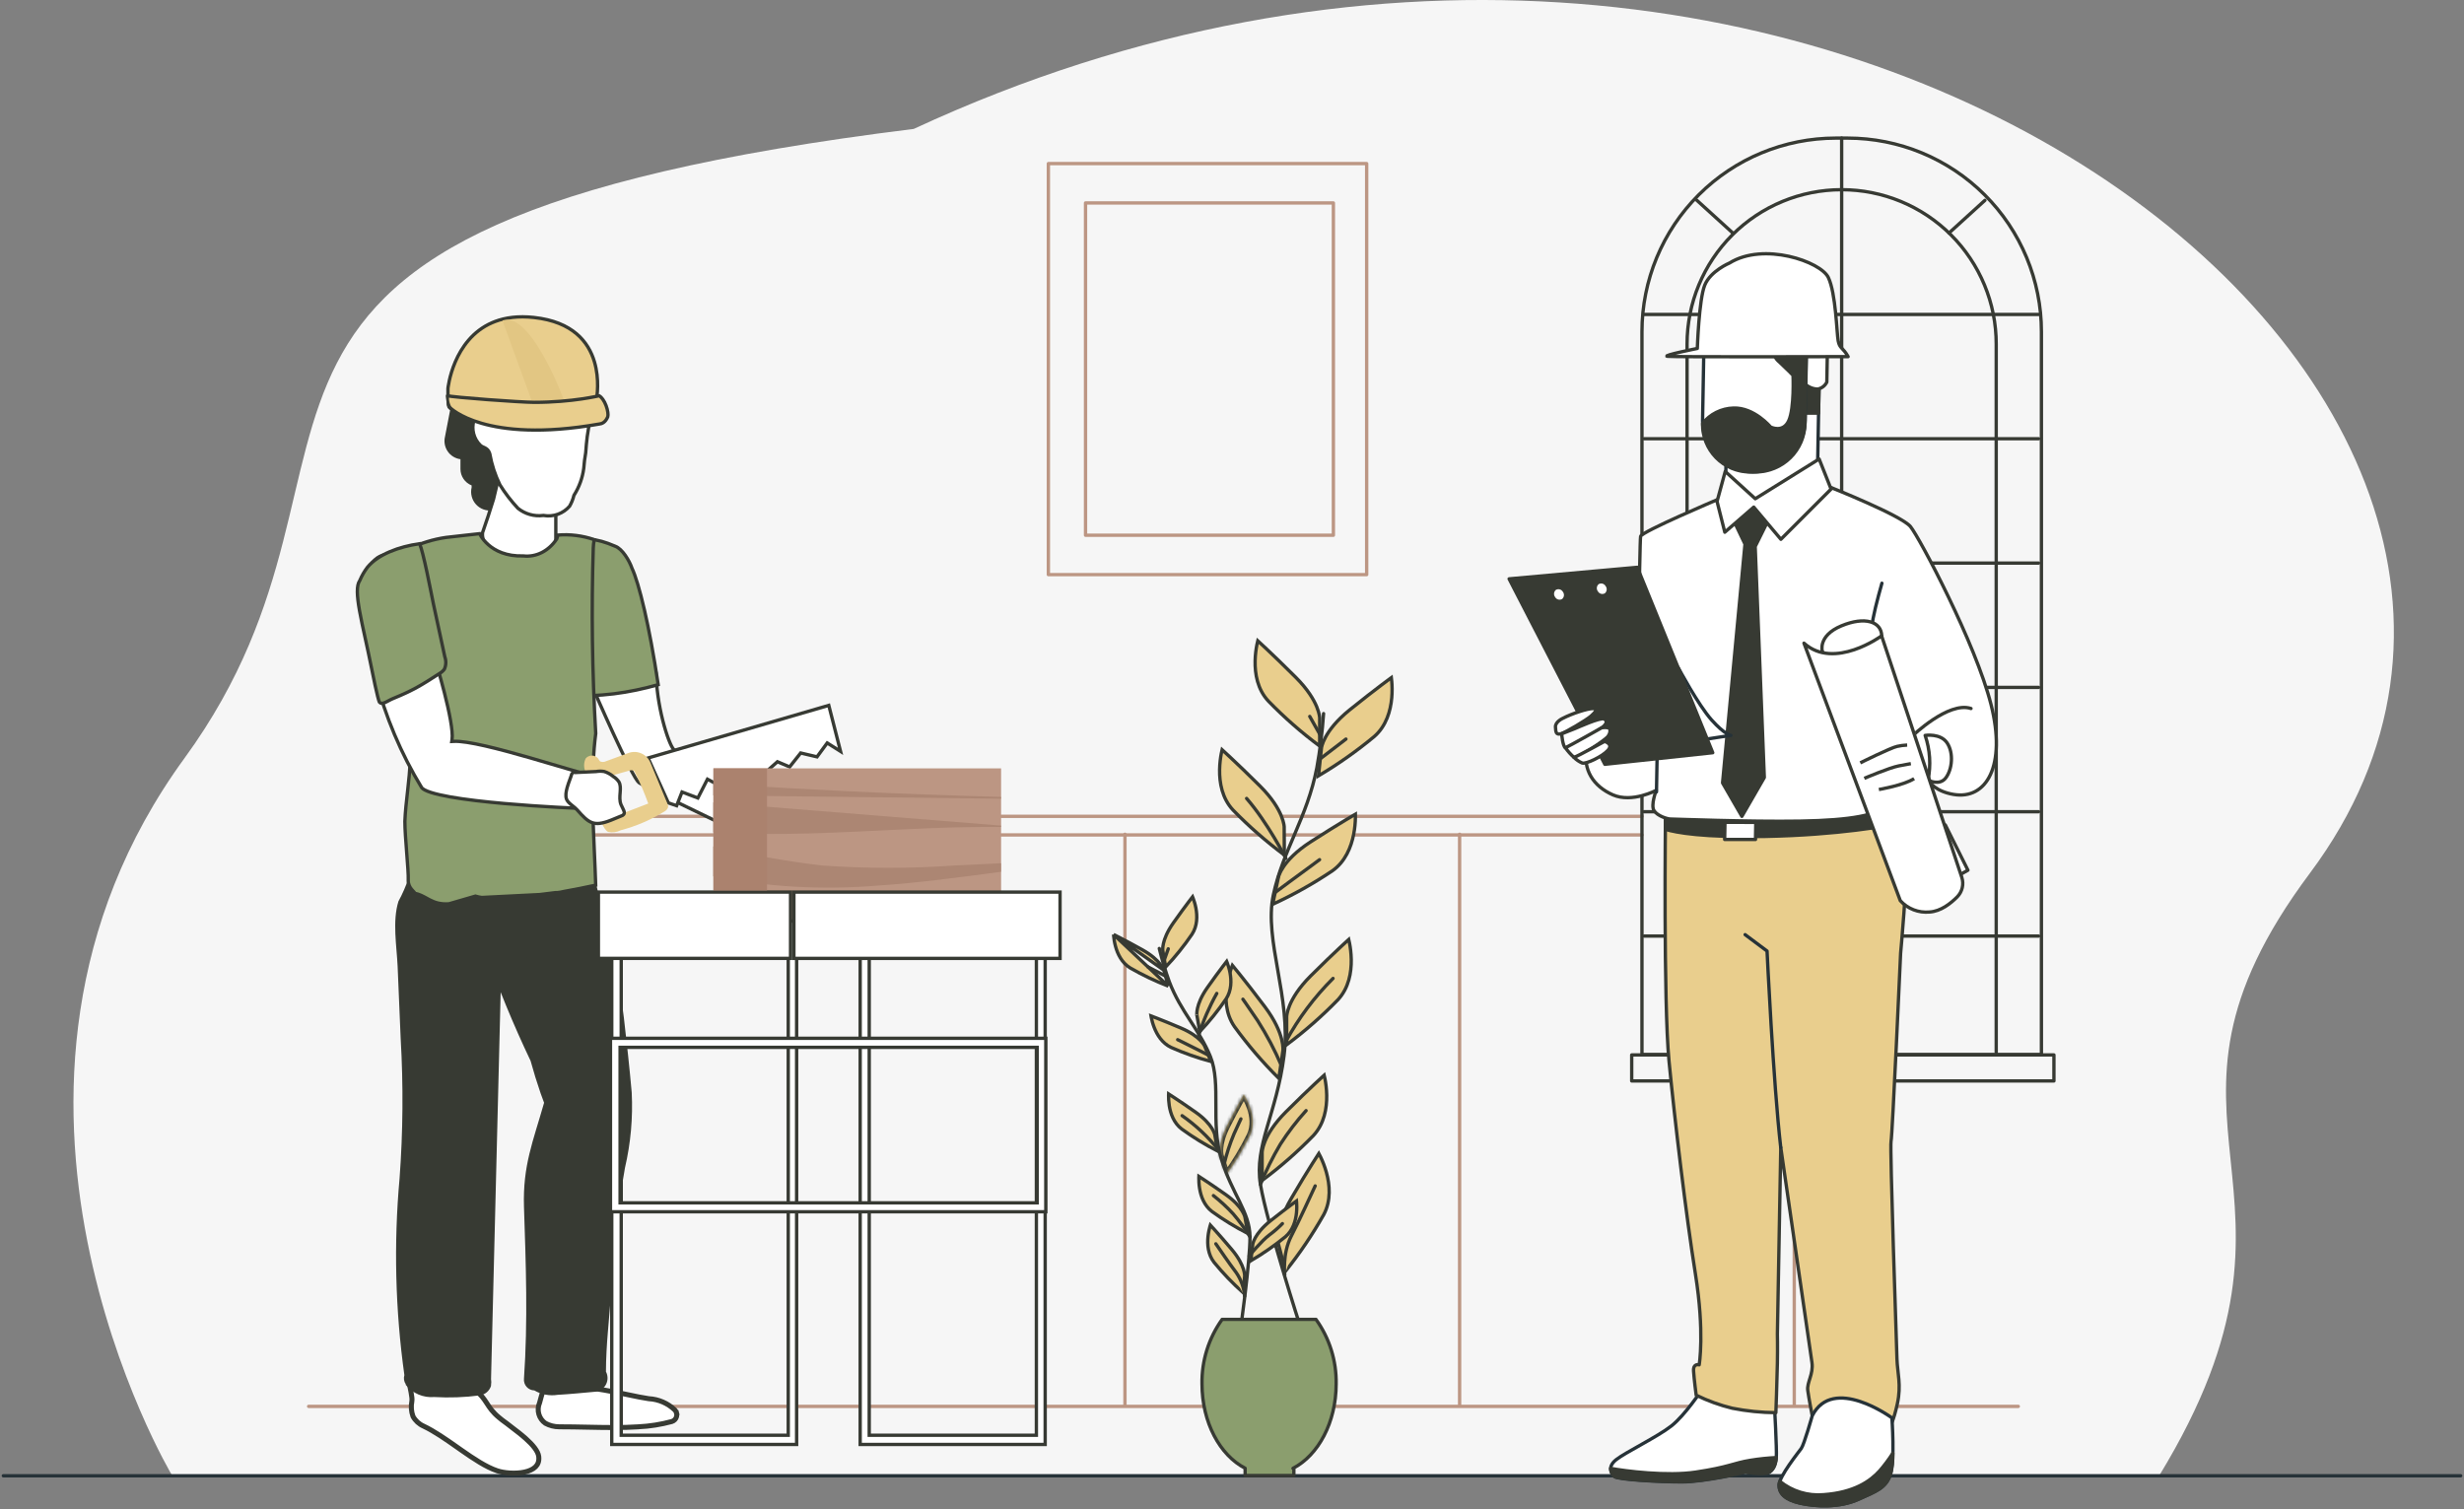 <svg xmlns="http://www.w3.org/2000/svg" width="738" height="452" viewBox="0 0 738 452" fill="none"><rect x="0" y="0" width="738" height="452" fill="#808080" stroke="none"/><path d="M51.496 441.812C51.496 441.812 -17.317 326.62 55.268 227.061C123.645 133.274 35.801 68.095 273.67 38.614C541.424 -85.59 799.768 117.099 691.878 261.471C634.989 337.6 700.378 354.083 646.681 442L51.496 441.812Z" fill="#F6F6F6"></path><path d="M409.336 48.999H314V172.101H409.336V48.999Z" stroke="#BC9683" stroke-linecap="round" stroke-linejoin="round"></path><path d="M399.368 60.783H325.131V160.307H399.368V60.783Z" stroke="#BC9683" stroke-linecap="round" stroke-linejoin="round"></path><path d="M144.421 244.488H491.799" stroke="#BC9683" stroke-linecap="round" stroke-linejoin="round"></path><path d="M144.421 250.071H491.799" stroke="#BC9683" stroke-linecap="round" stroke-linejoin="round"></path><path d="M92.443 421.214H604.507" stroke="#BC9683" stroke-linecap="round" stroke-linejoin="round"></path><path d="M236.709 249.866V421.008" stroke="#BC9683" stroke-linecap="round" stroke-linejoin="round"></path><path d="M336.94 249.866V421.008" stroke="#BC9683" stroke-linecap="round" stroke-linejoin="round"></path><path d="M437.172 249.866V421.008" stroke="#BC9683" stroke-linecap="round" stroke-linejoin="round"></path><path d="M537.403 323.747V421.008" stroke="#BC9683" stroke-linecap="round" stroke-linejoin="round"></path><path d="M549.867 41.361H553.352C568.755 41.361 583.527 47.47 594.419 58.344C605.311 69.218 611.43 83.966 611.43 99.344V315.825H491.789V99.344C491.789 83.966 497.908 69.218 508.8 58.344C519.691 47.47 534.464 41.361 549.867 41.361V41.361Z" stroke="#373A33" stroke-linecap="round" stroke-linejoin="round"></path><path d="M505.297 315.181V103.039C505.297 90.778 510.175 79.02 518.859 70.351C527.542 61.682 539.32 56.812 551.6 56.812V56.812C557.68 56.812 563.701 58.007 569.318 60.331C574.935 62.654 580.039 66.059 584.338 70.352C588.637 74.644 592.047 79.741 594.373 85.349C596.699 90.957 597.895 96.969 597.894 103.039V315.181" stroke="#373A33" stroke-linecap="round" stroke-linejoin="round"></path><path d="M551.6 41.361V315.498" stroke="#373A33" stroke-linecap="round" stroke-linejoin="round"></path><path d="M492.436 94.172H610.596" stroke="#373A33" stroke-linecap="round" stroke-linejoin="round"></path><path d="M492.436 131.403H610.596" stroke="#373A33" stroke-linecap="round" stroke-linejoin="round"></path><path d="M492.436 168.643H610.596" stroke="#373A33" stroke-linecap="round" stroke-linejoin="round"></path><path d="M492.436 205.883H610.596" stroke="#373A33" stroke-linecap="round" stroke-linejoin="round"></path><path d="M492.436 243.113H610.596" stroke="#373A33" stroke-linecap="round" stroke-linejoin="round"></path><path d="M492.436 280.353H610.596" stroke="#373A33" stroke-linecap="round" stroke-linejoin="round"></path><path d="M508.238 60.001L518.955 69.745" stroke="#373A33" stroke-linecap="round" stroke-linejoin="round"></path><path d="M594.512 60.001L583.796 69.745" stroke="#373A33" stroke-linecap="round" stroke-linejoin="round"></path><path d="M615.177 315.957H488.717V323.747H615.177V315.957Z" stroke="#373A33" stroke-linecap="round" stroke-linejoin="round"></path><path d="M1 442H737" stroke="#263238" stroke-linecap="round" stroke-linejoin="round"></path><path d="M395.262 223.452C389.791 219.378 384.654 214.875 379.899 209.985C376.611 206.466 375.847 201.791 375.927 197.933C375.968 196.009 376.218 194.308 376.458 193.088C376.55 192.623 376.64 192.229 376.716 191.92C376.788 191.986 376.867 192.058 376.952 192.135C377.502 192.64 378.312 193.39 379.352 194.368C381.43 196.324 384.424 199.194 388.083 202.847C391.703 206.461 393.495 209.541 394.384 211.697C394.829 212.775 395.048 213.624 395.156 214.196C395.21 214.482 395.237 214.699 395.25 214.841C395.256 214.912 395.259 214.964 395.261 214.996C395.261 215.012 395.262 215.024 395.262 215.03L395.262 215.034V215.035L395.262 215.035V215.036L395.262 223.452Z" fill="#E9CE8D" stroke="#373A33"></path><path d="M384.63 247.664L384.63 247.664L384.63 247.665V247.665C384.63 247.666 384.63 247.666 384.63 247.665L384.63 247.666L384.672 256.077C379.203 252.004 374.068 247.503 369.314 242.614C366.016 239.094 365.226 234.418 365.284 230.559C365.313 228.636 365.552 226.935 365.784 225.714C365.873 225.251 365.96 224.859 366.033 224.55C366.106 224.616 366.185 224.688 366.271 224.766C366.825 225.271 367.64 226.02 368.685 226.998C370.774 228.954 373.779 231.824 377.443 235.477C381.067 239.09 382.862 242.171 383.751 244.326C384.196 245.405 384.416 246.254 384.524 246.826C384.579 247.112 384.605 247.329 384.618 247.47C384.624 247.541 384.627 247.593 384.629 247.626C384.63 247.642 384.63 247.653 384.63 247.66L384.63 247.664Z" fill="#E9CE8D" stroke="#373A33"></path><path d="M395.8 223.991L395.8 223.99L395.801 223.986C395.802 223.98 395.803 223.968 395.806 223.952C395.811 223.92 395.819 223.869 395.833 223.799C395.861 223.659 395.91 223.446 395.994 223.168C396.162 222.61 396.47 221.789 397.026 220.763C398.137 218.713 400.245 215.839 404.226 212.627C408.249 209.381 411.542 206.843 413.829 205.117C414.972 204.254 415.863 203.594 416.469 203.15C416.563 203.081 416.65 203.017 416.73 202.958C416.771 203.273 416.816 203.674 416.855 204.144C416.958 205.382 417.017 207.099 416.845 209.016C416.501 212.861 415.233 217.431 411.606 220.592C406.361 224.951 400.775 228.885 394.904 232.357L395.8 223.992C395.8 223.992 395.8 223.992 395.8 223.992L395.8 223.991L395.8 223.991L395.8 223.991Z" fill="#E9CE8D" stroke="#373A33"></path><path d="M405.96 243.859C405.967 244.177 405.97 244.579 405.959 245.05C405.931 246.293 405.81 248.007 405.437 249.895C404.69 253.683 402.949 258.094 399.011 260.849C393.342 264.648 387.379 267.99 381.179 270.842L382.939 262.575C382.939 262.575 382.939 262.575 382.939 262.574L382.939 262.574L382.939 262.574L382.939 262.573L382.94 262.569C382.942 262.563 382.945 262.552 382.949 262.536C382.957 262.504 382.971 262.454 382.992 262.386C383.034 262.251 383.106 262.044 383.219 261.776C383.444 261.24 383.837 260.457 384.498 259.496C385.82 257.575 388.22 254.938 392.52 252.161C396.867 249.354 400.405 247.175 402.857 245.699C404.082 244.961 405.036 244.398 405.683 244.02C405.783 243.962 405.875 243.908 405.96 243.859Z" fill="#E9CE8D" stroke="#373A33"></path><path d="M403.725 281.589C403.811 281.511 403.891 281.439 403.964 281.373C404.038 281.681 404.125 282.074 404.213 282.537C404.445 283.757 404.685 285.458 404.716 287.381C404.778 291.237 404 295.909 400.73 299.42C395.979 304.315 390.845 308.823 385.377 312.903V304.488L385.377 304.488L385.377 304.488L385.377 304.487L385.377 304.483C385.377 304.476 385.378 304.465 385.378 304.449C385.38 304.416 385.383 304.364 385.389 304.293C385.402 304.152 385.429 303.935 385.483 303.649C385.591 303.077 385.81 302.228 386.255 301.149C387.143 298.994 388.936 295.913 392.556 292.3C396.214 288.647 399.219 285.778 401.309 283.822C402.355 282.844 403.171 282.094 403.725 281.589ZM385.377 304.489C385.377 304.489 385.377 304.489 385.377 304.489L385.377 304.489Z" fill="#E9CE8D" stroke="#373A33"></path><path d="M384.251 314.657L384.251 314.658L384.251 314.658L384.251 314.658L383.027 322.974C378.192 318.167 373.747 312.983 369.735 307.47C366.996 303.519 366.894 298.779 367.507 294.969C367.813 293.069 368.294 291.419 368.699 290.245C368.853 289.797 368.996 289.42 369.113 289.124C369.177 289.201 369.247 289.285 369.323 289.376C369.802 289.955 370.506 290.813 371.405 291.929C373.201 294.163 375.774 297.432 378.875 301.57C381.944 305.664 383.281 308.969 383.855 311.229C384.142 312.359 384.239 313.231 384.265 313.812C384.278 314.103 384.274 314.321 384.266 314.463C384.263 314.534 384.258 314.586 384.255 314.618C384.254 314.635 384.252 314.646 384.251 314.652L384.251 314.657Z" fill="#E9CE8D" stroke="#373A33"></path><path d="M396.372 322.243C396.458 322.164 396.538 322.092 396.611 322.025C396.685 322.334 396.772 322.728 396.861 323.191C397.094 324.412 397.335 326.113 397.367 328.037C397.432 331.895 396.656 336.572 393.386 340.092C388.63 344.977 383.493 349.477 378.023 353.548V345.132L378.023 345.132L378.023 345.132L378.023 345.131L378.024 345.127C378.024 345.12 378.024 345.109 378.025 345.093C378.026 345.06 378.029 345.008 378.036 344.938C378.049 344.796 378.075 344.58 378.129 344.294C378.237 343.724 378.457 342.875 378.901 341.798C379.79 339.645 381.582 336.567 385.202 332.953C388.86 329.3 391.866 326.431 393.956 324.475C395.001 323.497 395.817 322.747 396.372 322.243ZM378.023 345.133C378.023 345.133 378.023 345.133 378.023 345.133L378.023 345.133Z" fill="#E9CE8D" stroke="#373A33"></path><path d="M396.485 363.772C393.13 369.711 389.304 375.372 385.043 380.699L382.898 372.584L382.898 372.584L382.898 372.584L382.897 372.584L382.897 372.583L382.896 372.579C382.895 372.573 382.892 372.561 382.889 372.546C382.882 372.514 382.872 372.463 382.86 372.393C382.836 372.253 382.807 372.036 382.786 371.746C382.746 371.165 382.742 370.288 382.899 369.13C383.211 366.815 384.164 363.371 386.752 358.934C389.367 354.45 391.546 350.913 393.072 348.498C393.834 347.29 394.433 346.363 394.841 345.738C394.904 345.643 394.962 345.554 395.015 345.473C395.164 345.753 395.348 346.111 395.55 346.537C396.083 347.659 396.744 349.244 397.262 351.098C398.3 354.815 398.737 359.537 396.485 363.772Z" fill="#E9CE8D" stroke="#373A33"></path><path d="M396.427 213.725C396.054 219.166 395.382 224.583 394.413 229.951C391.519 244.914 384.278 254.528 381.383 268.023C378.489 281.518 386.798 298.885 384.577 316.233C382.357 333.581 375.594 343.195 377.524 354.763C379.453 366.332 389.561 397.633 389.561 397.633" stroke="#373A33" stroke-linecap="round" stroke-linejoin="round"></path><path d="M395.229 227.407L403.125 221.356" stroke="#373A33" stroke-linecap="round" stroke-linejoin="round"></path><path d="M395.594 220.44L392.287 214.576" stroke="#373A33" stroke-linecap="round" stroke-linejoin="round"></path><path d="M381.823 267.368C381.823 267.368 388.437 262.421 395.228 257.474L381.823 267.368Z" fill="#E9CE8D"></path><path d="M381.823 267.368C381.823 267.368 388.437 262.421 395.228 257.474" stroke="#373A33" stroke-linecap="round" stroke-linejoin="round"></path><path d="M385.13 257.072C385.13 257.072 379.622 246.289 373.374 239.135L385.13 257.072Z" fill="#E9CE8D"></path><path d="M385.13 257.072C385.13 257.072 379.622 246.289 373.374 239.135" stroke="#373A33" stroke-linecap="round" stroke-linejoin="round"></path><path d="M385.13 311.921C388.903 304.979 393.665 298.619 399.265 293.04L385.13 311.921Z" fill="#E9CE8D"></path><path d="M385.13 311.921C388.903 304.979 393.665 298.619 399.265 293.04" stroke="#373A33" stroke-linecap="round" stroke-linejoin="round"></path><path d="M383.837 319.253C381.835 314.539 379.441 310 376.681 305.684C372.821 300.007 372.269 299.268 372.269 299.268" fill="#E9CE8D"></path><path d="M383.837 319.253C381.835 314.539 379.441 310 376.681 305.684C372.821 300.007 372.269 299.268 372.269 299.268" stroke="#373A33" stroke-linecap="round" stroke-linejoin="round"></path><path d="M377.523 354.735C379.194 350.583 381.182 346.565 383.472 342.718C385.763 339.151 388.344 335.779 391.191 332.636" fill="#E9CE8D"></path><path d="M377.523 354.735C379.194 350.583 381.182 346.565 383.472 342.718C385.763 339.151 388.344 335.779 391.191 332.636" stroke="#373A33" stroke-linecap="round" stroke-linejoin="round"></path><path d="M384.802 381.791C384.802 381.791 384.024 375.516 386.75 370.213C389.476 364.911 392.624 357.934 393.916 355.185" fill="#E9CE8D"></path><path d="M384.802 381.791C384.802 381.791 384.024 375.516 386.75 370.213C389.476 364.911 392.624 357.934 393.916 355.185" stroke="#373A33" stroke-linecap="round" stroke-linejoin="round"></path><path d="M355.987 270.17C356.495 269.497 356.901 268.968 357.19 268.595C357.24 268.718 357.294 268.855 357.351 269.005C357.627 269.737 357.96 270.767 358.187 271.957C358.643 274.347 358.657 277.306 357.024 279.81C354.653 283.284 352.012 286.567 349.127 289.629L348.276 284.718C348.276 284.718 348.275 284.717 348.275 284.717C348.275 284.717 348.275 284.717 348.275 284.716L348.275 284.716L348.273 284.699C348.271 284.681 348.267 284.651 348.264 284.608C348.257 284.524 348.25 284.391 348.253 284.211C348.258 283.853 348.302 283.308 348.46 282.596C348.777 281.173 349.556 279.068 351.422 276.429C353.321 273.745 354.891 271.622 355.987 270.17Z" fill="#E9CE8D" stroke="#373A33"></path><path d="M359.345 308.988L358.486 304.068C358.486 304.069 358.485 304.068 358.485 304.068C358.485 304.067 358.485 304.067 358.485 304.067L358.485 304.067L358.483 304.049C358.481 304.031 358.477 304.001 358.474 303.959C358.467 303.874 358.461 303.741 358.464 303.561C358.47 303.203 358.514 302.658 358.673 301.945C358.992 300.522 359.771 298.417 361.633 295.778C363.526 293.094 365.099 290.971 366.197 289.52C366.708 288.845 367.117 288.315 367.407 287.942C367.458 288.066 367.512 288.203 367.568 288.354C367.844 289.086 368.176 290.116 368.402 291.306C368.857 293.696 368.872 296.655 367.243 299.159C364.869 302.635 362.228 305.921 359.345 308.988Z" fill="#E9CE8D" stroke="#373A33"></path><path d="M333.527 279.884C333.951 280.096 334.551 280.398 335.305 280.787C336.926 281.621 339.263 282.856 342.124 284.452C344.938 286.021 346.553 287.579 347.461 288.724C347.915 289.296 348.193 289.768 348.356 290.088C348.437 290.249 348.489 290.372 348.521 290.451C348.536 290.491 348.546 290.52 348.552 290.537L348.558 290.554L348.558 290.554C348.558 290.554 348.558 290.554 348.558 290.554C348.558 290.555 348.558 290.555 348.558 290.555M333.527 279.884L348.558 290.555L348.558 290.555M333.527 279.884C333.535 280.017 333.546 280.165 333.56 280.325C333.629 281.105 333.777 282.178 334.089 283.349C334.716 285.701 335.988 288.375 338.547 289.925C342.197 292.024 346.003 293.838 349.931 295.352M333.527 279.884L349.931 295.352M348.558 290.555L348.558 290.554L349.931 295.352M348.558 290.555L349.931 295.352" fill="#E9CE8D" stroke="#373A33"></path><path d="M362.681 317.919C358.616 316.827 354.64 315.424 350.791 313.721C348.086 312.448 346.539 309.922 345.666 307.647C345.231 306.516 344.971 305.464 344.819 304.695C344.789 304.541 344.762 304.398 344.74 304.268C345.184 304.436 345.809 304.676 346.596 304.985C348.296 305.652 350.753 306.642 353.778 307.93C356.753 309.197 358.523 310.578 359.543 311.621C360.053 312.143 360.377 312.583 360.57 312.885C360.667 313.036 360.732 313.153 360.77 313.228C360.79 313.266 360.803 313.293 360.81 313.31L360.817 313.326L360.818 313.326C360.818 313.326 360.818 313.326 360.818 313.327C360.818 313.327 360.818 313.327 360.818 313.327C360.818 313.328 360.818 313.328 360.818 313.327L362.681 317.919Z" fill="#E9CE8D" stroke="#373A33"></path><path d="M364.693 344.751C360.948 342.834 357.357 340.629 353.954 338.155C351.571 336.345 350.588 333.552 350.212 331.146C350.025 329.948 349.991 328.865 350.005 328.082C350.007 327.922 350.012 327.775 350.018 327.643C350.416 327.898 350.976 328.261 351.68 328.725C353.201 329.727 355.396 331.202 358.089 333.092C360.737 334.951 362.179 336.671 362.956 337.905C363.345 338.522 363.568 339.02 363.694 339.356C363.757 339.524 363.795 339.652 363.817 339.733C363.827 339.774 363.834 339.804 363.838 339.822L363.842 339.839C363.842 339.839 363.842 339.839 363.842 339.84C363.842 339.84 363.842 339.841 363.842 339.841L364.693 344.751Z" fill="#E9CE8D" stroke="#373A33"></path><mask id="path-52-inside-1_1090_2465" fill="white"><path d="M365.524 346.169C365.524 346.169 364.503 343.008 367.491 337.135C370.479 331.262 372.521 327.783 372.521 327.783C372.521 327.783 377.102 334.329 374.395 340.099C372.378 344.195 370.022 348.115 367.35 351.818L365.524 346.169Z"></path></mask><path d="M365.524 346.169C365.524 346.169 364.503 343.008 367.491 337.135C370.479 331.262 372.521 327.783 372.521 327.783C372.521 327.783 377.102 334.329 374.395 340.099C372.378 344.195 370.022 348.115 367.35 351.818L365.524 346.169Z" fill="#E9CE8D"></path><path d="M365.524 346.169L364.572 346.476L364.572 346.477L365.524 346.169ZM372.521 327.783L373.341 327.209L372.447 325.933L371.659 327.276L372.521 327.783ZM374.395 340.099L375.292 340.541L375.296 340.533L375.3 340.524L374.395 340.099ZM367.35 351.818L366.399 352.125L367.006 354.004L368.161 352.403L367.35 351.818ZM365.524 346.169C366.475 345.861 366.476 345.862 366.476 345.863C366.476 345.863 366.476 345.864 366.476 345.864C366.476 345.865 366.477 345.865 366.477 345.866C366.477 345.867 366.478 345.869 366.478 345.87C366.479 345.872 366.479 345.873 366.479 345.873C366.479 345.874 366.479 345.872 366.477 345.867C366.475 345.857 366.469 345.835 366.461 345.802C366.446 345.734 366.423 345.619 366.403 345.458C366.362 345.135 366.33 344.625 366.384 343.932C366.491 342.548 366.943 340.417 368.382 337.588L366.6 336.681C365.051 339.726 364.519 342.111 364.39 343.777C364.325 344.608 364.361 345.255 364.419 345.709C364.447 345.935 364.481 346.113 364.51 346.242C364.525 346.306 364.538 346.357 364.549 346.397C364.554 346.416 364.559 346.433 364.563 346.446C364.565 346.453 364.567 346.458 364.568 346.463C364.569 346.466 364.57 346.468 364.57 346.47C364.571 346.471 364.571 346.473 364.571 346.473C364.571 346.474 364.572 346.475 364.572 346.475C364.572 346.476 364.572 346.476 365.524 346.169ZM368.382 337.588C369.871 334.663 371.123 332.334 372.002 330.739C372.442 329.941 372.788 329.327 373.024 328.913C373.142 328.706 373.233 328.549 373.293 328.444C373.323 328.392 373.346 328.353 373.362 328.327C373.369 328.314 373.375 328.304 373.378 328.298C373.38 328.295 373.382 328.292 373.383 328.291C373.383 328.29 373.383 328.29 373.383 328.289C373.384 328.289 373.384 328.289 373.384 328.289C373.384 328.289 373.384 328.289 373.384 328.289C373.384 328.289 373.384 328.289 372.521 327.783C371.659 327.276 371.659 327.277 371.659 327.277C371.659 327.277 371.659 327.277 371.659 327.277C371.659 327.277 371.658 327.277 371.658 327.277C371.658 327.278 371.657 327.279 371.657 327.28C371.656 327.282 371.654 327.284 371.652 327.288C371.648 327.295 371.642 327.306 371.634 327.32C371.617 327.347 371.593 327.389 371.562 327.443C371.499 327.551 371.407 327.712 371.287 327.923C371.046 328.345 370.695 328.967 370.251 329.774C369.362 331.386 368.099 333.734 366.6 336.681L368.382 337.588ZM372.521 327.783C371.702 328.356 371.702 328.356 371.702 328.356C371.702 328.356 371.701 328.355 371.701 328.355C371.701 328.355 371.701 328.355 371.701 328.355C371.701 328.355 371.701 328.355 371.702 328.356C371.703 328.358 371.705 328.361 371.709 328.366C371.715 328.375 371.726 328.391 371.74 328.412C371.768 328.455 371.812 328.521 371.867 328.609C371.977 328.784 372.136 329.045 372.318 329.378C372.685 330.045 373.147 330.99 373.527 332.101C374.296 334.347 374.685 337.127 373.489 339.675L375.3 340.524C376.812 337.302 376.264 333.923 375.419 331.453C374.993 330.207 374.478 329.155 374.071 328.414C373.867 328.043 373.688 327.747 373.559 327.542C373.494 327.439 373.441 327.359 373.404 327.303C373.386 327.275 373.371 327.253 373.36 327.237C373.355 327.23 373.35 327.223 373.347 327.219C373.345 327.216 373.344 327.214 373.343 327.213C373.342 327.212 373.342 327.211 373.342 327.211C373.341 327.211 373.341 327.21 373.341 327.21C373.341 327.21 373.341 327.209 372.521 327.783ZM373.498 339.658C371.506 343.703 369.178 347.575 366.539 351.232L368.161 352.403C370.866 348.654 373.251 344.687 375.292 340.541L373.498 339.658ZM368.302 351.51L366.475 345.861L364.572 346.477L366.399 352.125L368.302 351.51Z" fill="#373A33" mask="url(#path-52-inside-1_1090_2465)"></path><path d="M374.634 377.613L375.219 372.658L375.219 372.658L375.219 372.657L375.22 372.657L375.222 372.639C375.225 372.622 375.23 372.592 375.239 372.55C375.256 372.467 375.288 372.338 375.341 372.167C375.448 371.825 375.644 371.316 375.998 370.677C376.704 369.402 378.046 367.602 380.579 365.592C383.156 363.547 385.259 361.951 386.718 360.867C387.393 360.365 387.93 359.972 388.312 359.696C388.326 359.828 388.339 359.975 388.351 360.134C388.409 360.915 388.437 361.998 388.319 363.204C388.081 365.627 387.26 368.472 384.988 370.418C381.726 373.078 378.265 375.483 374.634 377.613Z" fill="#E9CE8D" stroke="#373A33"></path><path d="M372.872 364.531L372.872 364.531L372.872 364.531L372.872 364.531L373.754 369.445C370.01 367.525 366.419 365.322 363.012 362.853C360.634 361.039 359.653 358.246 359.278 355.841C359.092 354.644 359.058 353.562 359.072 352.779C359.075 352.62 359.08 352.474 359.085 352.342C359.48 352.595 360.034 352.955 360.732 353.415C362.245 354.413 364.43 355.886 367.119 357.781C369.762 359.645 371.204 361.365 371.983 362.598C372.372 363.215 372.597 363.713 372.723 364.048C372.786 364.215 372.825 364.343 372.847 364.425C372.858 364.466 372.865 364.495 372.869 364.513L372.872 364.53L372.872 364.531Z" fill="#E9CE8D" stroke="#373A33"></path><path d="M362.514 366.927C362.834 367.273 363.284 367.764 363.848 368.39C365.065 369.74 366.813 371.719 368.936 374.23C371.023 376.699 371.982 378.727 372.422 380.116C372.642 380.811 372.733 381.349 372.77 381.705C372.788 381.883 372.793 382.015 372.793 382.1C372.794 382.143 372.793 382.173 372.792 382.191L372.791 382.208L372.791 382.208C372.791 382.209 372.791 382.209 372.791 382.209C372.791 382.209 372.791 382.21 372.791 382.21C372.791 382.21 372.791 382.21 372.791 382.21L372.362 387.185C369.222 384.382 366.306 381.339 363.638 378.084C361.803 375.729 361.564 372.781 361.812 370.361C361.935 369.157 362.178 368.102 362.389 367.349C362.433 367.195 362.475 367.054 362.514 366.927Z" fill="#E9CE8D" stroke="#373A33"></path><path d="M347.22 284.071C348.036 287.44 349.037 290.762 350.217 294.022C353.665 303.075 359.248 308.34 362.535 316.467C365.823 324.594 362.535 336.415 365.777 347.048C369.018 357.681 374.338 362.946 374.385 370.428C374.432 377.91 371.481 398.634 371.481 398.634" stroke="#373A33" stroke-linecap="round" stroke-linejoin="round"></path><path d="M349.459 292.535L343.848 289.598" stroke="#373A33" stroke-linecap="round" stroke-linejoin="round"></path><path d="M348.476 288.205L349.909 284.174" stroke="#373A33" stroke-linecap="round" stroke-linejoin="round"></path><path d="M362.208 316.149C362.208 316.149 357.525 313.755 352.729 311.389L362.208 316.149Z" fill="#E9CE8D"></path><path d="M362.208 316.149C362.208 316.149 357.525 313.755 352.729 311.389" stroke="#373A33" stroke-linecap="round" stroke-linejoin="round"></path><path d="M359.023 310.051C360.394 305.706 362.209 301.513 364.438 297.538L359.023 310.051Z" fill="#E9CE8D"></path><path d="M359.023 310.051C360.394 305.706 362.209 301.513 364.438 297.538" stroke="#373A33" stroke-linecap="round" stroke-linejoin="round"></path><path d="M364.981 344.439C361.86 340.498 358.181 337.032 354.059 334.151L364.981 344.439Z" fill="#E9CE8D"></path><path d="M364.981 344.439C361.86 340.498 358.181 337.032 354.059 334.151" stroke="#373A33" stroke-linecap="round" stroke-linejoin="round"></path><path d="M366.583 348.9C367.33 345.726 368.339 342.62 369.599 339.613C371.398 335.629 371.67 335.115 371.67 335.115" fill="#E9CE8D"></path><path d="M366.583 348.9C367.33 345.726 368.339 342.62 369.599 339.613C371.398 335.629 371.67 335.115 371.67 335.115" stroke="#373A33" stroke-linecap="round" stroke-linejoin="round"></path><path d="M374.151 376.123C374.151 376.123 377.898 371.578 380.184 369.876C381.58 368.85 382.889 367.711 384.1 366.472" fill="#E9CE8D"></path><path d="M374.151 376.123C374.151 376.123 377.898 371.578 380.184 369.876C381.58 368.85 382.889 367.711 384.1 366.472" stroke="#373A33" stroke-linecap="round" stroke-linejoin="round"></path><path d="M374.405 370.465C372.904 368.042 371.219 365.738 369.365 363.573C367.542 361.584 365.559 359.748 363.436 358.083" fill="#E9CE8D"></path><path d="M374.405 370.465C372.904 368.042 371.219 365.738 369.365 363.573C367.542 361.584 365.559 359.748 363.436 358.083" stroke="#373A33" stroke-linecap="round" stroke-linejoin="round"></path><path d="M372.784 388.216C372.591 385.688 371.727 383.258 370.283 381.174C367.978 378.144 365.262 374.113 364.156 372.523" fill="#E9CE8D"></path><path d="M372.784 388.216C372.591 385.688 371.727 383.258 370.283 381.174C367.978 378.144 365.262 374.113 364.156 372.523" stroke="#373A33" stroke-linecap="round" stroke-linejoin="round"></path><path d="M400.193 414.504C400.319 407.573 398.2 400.786 394.151 395.155H366.048C362.01 400.784 359.895 407.562 360.016 414.485C360.016 426.026 365.383 435.864 372.933 439.736V441.915H387.528V439.773H387.265C394.825 435.883 400.193 426.017 400.193 414.504Z" fill="#8B9E6E" stroke="#373A33" stroke-linecap="round" stroke-linejoin="round"></path><path d="M509.782 416.169C509.782 416.169 504.714 423.847 500.58 427.091C496.447 430.334 486.767 435.029 484.068 437.173C481.369 439.316 482.553 441.278 483.487 442.208C484.421 443.138 496.891 443.83 503.678 443.841C510.465 443.853 522.741 440.972 522.741 440.972C522.741 440.972 528.15 441.834 529.574 441.154C530.997 440.473 531.851 438.885 532.033 436.538C532.216 434.19 531.464 420.66 531.464 420.66L509.782 416.169Z" fill="white" stroke="#263238" stroke-linecap="round" stroke-linejoin="round"></path><path d="M524.335 437.355C519.051 438.206 518.015 439.396 507.8 440.916C499.396 442.175 486.938 440.633 482.405 439.782C482.417 440.227 482.519 440.666 482.705 441.071C482.891 441.477 483.157 441.84 483.487 442.141C484.421 443.082 496.891 443.763 503.678 443.774C510.465 443.785 522.741 440.905 522.741 440.905C522.741 440.905 528.15 441.767 529.574 441.086C530.997 440.406 531.794 438.886 532.022 436.55C529.447 436.677 526.881 436.946 524.335 437.355Z" fill="#373A33" stroke="#373A33" stroke-linecap="round" stroke-linejoin="round"></path><path d="M498.837 243.788C498.837 243.788 498.188 300.197 499.896 317.833C501.605 335.468 504.975 363.854 507.788 381.489C510.601 399.124 508.927 408.776 508.927 408.776C508.927 408.776 507.094 408.209 507.242 410.624C507.39 413.04 508.027 417.86 508.027 417.86C511.477 419.55 515.1 420.862 518.834 421.772C523.137 422.623 527.51 423.068 531.896 423.099C531.896 423.099 532.261 413.267 532.352 408.254C532.443 403.241 532.352 399.533 532.352 399.533L533.365 343.679C533.365 343.679 542.214 404.557 542.703 408.084C543.193 411.611 541.132 414.015 541.451 416.431C541.769 418.846 542.794 424.041 542.794 424.041C542.794 424.041 548.204 420.151 554.068 421.84C558.259 423.162 562.304 424.906 566.139 427.046C566.139 427.046 567.084 425.912 568.292 420.377C569.499 414.843 568.292 411.101 568.166 407.018C568.041 402.935 565.991 343.361 566.39 341.875C566.788 340.39 569.26 285.466 569.26 285.466C569.26 285.466 571.321 263.578 570.899 256.331C570.543 251.348 569.893 246.391 568.952 241.485C568.952 241.485 535.187 242.914 518.607 242.892C502.026 242.869 498.519 242.302 498.519 242.302L498.837 243.788Z" fill="#E9CE8D" stroke="#373A33" stroke-linecap="round" stroke-linejoin="round"></path><path d="M568.93 241.485C568.93 241.485 535.165 242.914 518.584 242.892C502.004 242.869 498.496 242.302 498.496 242.302L498.838 243.788C498.838 243.788 498.838 245.489 498.838 248.403C502.038 249.356 510.112 250.876 528.617 250.513C550.789 250.082 565.547 247.315 569.806 246.407C569.328 243.493 568.93 241.485 568.93 241.485Z" fill="#373A33" stroke="#373A33" stroke-linecap="round" stroke-linejoin="round"></path><path d="M525.792 251.431L516.557 251.42L516.648 246.282L525.883 246.305L525.792 251.431Z" fill="white" stroke="#373A33" stroke-linecap="round" stroke-linejoin="round"></path><path d="M522.685 279.931L529.255 284.841C529.255 284.841 531.123 324.376 533.355 343.678" stroke="#263238" stroke-linecap="round" stroke-linejoin="round"></path><path d="M514.215 149.708C514.215 149.708 491.679 159.246 491.383 160.641C491.087 162.036 490.358 217.539 490.358 217.539C490.358 217.539 476.852 217.232 475.349 223.89C473.846 230.547 477.342 235.559 483.093 238.066C488.844 240.572 496.075 236.694 496.075 236.694C496.075 236.694 494.344 241.128 495.414 242.795C496.485 244.462 499.502 245.301 500.334 245.301C501.165 245.301 523.747 246.175 539.189 245.925C554.631 245.676 562.363 244.076 564.914 241.253C567.465 238.429 565.153 228.199 565.153 228.199H575.63C575.63 228.199 575.209 236.251 585.105 237.93C595.001 239.608 600.968 229.345 596.344 211.018C591.721 192.691 574.912 161.027 572.214 157.715C569.515 154.404 548.367 146 548.367 146L514.215 149.708Z" fill="white" stroke="#373A33" stroke-linecap="round" stroke-linejoin="round"></path><path d="M572.677 220.526C572.677 220.526 583.564 209.957 590.339 212.202" stroke="#373A33" stroke-linecap="round" stroke-linejoin="round"></path><path d="M496.139 237.176L496.446 219.847" stroke="#263238" stroke-linecap="round" stroke-linejoin="round"></path><path d="M519.165 155.668L522.649 162.961L515.931 234.488L521.716 244.502L528.434 232.866L525.701 163.686L530.029 154.965L524.369 147.31L519.165 155.668Z" fill="#373A33" stroke="#373A33" stroke-linecap="round" stroke-linejoin="round"></path><path d="M544.879 113.207L544.377 140.618L525.269 151.88L516.876 143.295L517.035 134.71C517.035 134.71 519.461 138.271 526.988 135.56C534.516 132.85 537.055 130.763 537.773 125.353C538.49 119.944 538.183 102.966 538.183 102.966H545.664L544.879 113.207Z" fill="white" stroke="#263238" stroke-linecap="round" stroke-linejoin="round"></path><path d="M540.13 123.732H544.685L544.879 113.207L545.688 102.955L539.675 102.944L540.13 123.732Z" fill="#373A33" stroke="#373A33" stroke-linecap="round" stroke-linejoin="round"></path><path d="M547.339 104.236L547.157 114.443C546.897 114.98 546.514 115.448 546.04 115.81C545.565 116.173 545.012 116.419 544.424 116.53C543.044 116.504 541.721 115.98 540.7 115.056L540.905 104.18L547.339 104.236Z" fill="white" stroke="#373A33" stroke-linecap="round" stroke-linejoin="round"></path><path d="M525.007 141.355C522.991 141.349 520.997 140.94 519.141 140.155C517.286 139.369 515.607 138.222 514.203 136.781C512.799 135.339 511.699 133.633 510.967 131.762C510.235 129.891 509.886 127.894 509.941 125.886L510.362 102.513H541.109L540.688 125.886C540.637 129.999 538.964 133.926 536.03 136.821C533.096 139.715 529.137 141.344 525.007 141.355Z" fill="white" stroke="#263238" stroke-linecap="round" stroke-linejoin="round"></path><path d="M524.096 141.356H525.918C529.785 141.33 533.489 139.797 536.237 137.087C538.984 134.376 540.557 130.702 540.62 126.851L541.052 102.559H531.145V104.645C531.133 105.37 531.29 106.088 531.602 106.743C531.914 107.398 532.373 107.972 532.944 108.422C534.983 110.304 537.033 112.403 537.033 112.403C537.033 112.403 537.477 122.235 535.746 126.012C534.015 129.788 530.302 127.883 530.302 127.883C530.302 127.883 525.394 121.974 519.188 122.212C517.403 122.263 515.652 122.703 514.056 123.5C512.46 124.298 511.06 125.434 509.952 126.828C509.907 128.711 510.238 130.584 510.928 132.338C511.617 134.092 512.65 135.692 513.966 137.045C515.283 138.397 516.857 139.475 518.596 140.215C520.335 140.955 522.205 141.343 524.096 141.356Z" fill="#373A33" stroke="#373A33" stroke-linecap="round" stroke-linejoin="round"></path><path d="M518.015 78.776C518.015 78.776 512.321 81.147 510.59 85.411C508.859 89.675 508.369 104.362 508.369 104.362C508.369 104.362 497.733 106.482 499.373 106.721C501.013 106.959 553.533 106.811 553.533 106.811C551.928 103.965 550.983 104.43 550.55 102.059C550.117 99.689 549.867 87.838 547.6 83.097C545.334 78.357 528.264 72.403 518.015 78.776Z" fill="white" stroke="#373A33" stroke-linecap="round" stroke-linejoin="round"></path><path d="M516.729 141.197L525.725 149.374L544.857 137.477L548.432 146.482L533.4 161.52L525.269 151.88L516.603 159.399L514.28 150.19L516.729 141.197Z" fill="white" stroke="#373A33" stroke-linecap="round" stroke-linejoin="round"></path><path d="M502.767 200.181C502.767 200.181 508.643 211.137 512.617 215.594C516.592 220.051 518.437 220.244 518.437 220.244L507.766 221.877L499.556 196.439L502.767 200.181Z" stroke="#263238" stroke-linecap="round" stroke-linejoin="round"></path><path d="M452 173.371L480.674 228.908L512.993 225.437L490.4 169.912L452 173.371Z" fill="#373A33" stroke="#373A33" stroke-linecap="round" stroke-linejoin="round"></path><path d="M468.079 215.139C468.079 215.139 465.801 216.149 465.881 217.736C465.961 219.324 466.086 220.084 467.384 219.8C468.682 219.517 475.196 215.627 476.494 214.482C477.793 213.336 478.772 212.213 477.109 212.213C475.447 212.213 470.869 213.699 468.079 215.139Z" fill="white" stroke="#373A33" stroke-linecap="round" stroke-linejoin="round"></path><path d="M467.738 219.79C467.738 219.79 468.046 223.6 468.877 223.963C469.708 224.326 478.261 219.064 479.718 217.986C481.176 216.909 481.54 215.945 480.481 215.344C479.422 214.743 472.328 217.975 471.724 218.213L467.738 219.79Z" fill="white" stroke="#373A33" stroke-linecap="round" stroke-linejoin="round"></path><path d="M468.865 223.963C469.607 225.021 470.47 225.988 471.439 226.844C472.259 227.332 480.469 221.82 481.437 220.742C482.405 219.665 482.44 218.225 481.733 217.987C481.064 217.859 480.376 217.859 479.706 217.987C479.706 217.987 471.029 222.886 468.865 223.963Z" fill="white" stroke="#373A33" stroke-linecap="round" stroke-linejoin="round"></path><path d="M471.438 226.844C472.139 227.568 472.98 228.143 473.91 228.534C475.048 228.897 479.9 226.617 481.608 224.701C483.316 222.784 480.583 222.058 480.583 222.058C480.583 222.058 472.999 226.254 471.438 226.844Z" fill="white" stroke="#373A33" stroke-linecap="round" stroke-linejoin="round"></path><path d="M468.09 177.238C468.34 177.558 468.458 177.961 468.417 178.365C468.377 178.768 468.182 179.14 467.873 179.405C467.7 179.505 467.507 179.571 467.308 179.597C467.109 179.623 466.906 179.609 466.712 179.556C466.518 179.503 466.337 179.413 466.178 179.289C466.02 179.166 465.888 179.012 465.789 178.838C465.539 178.518 465.422 178.115 465.462 177.711C465.502 177.308 465.697 176.935 466.006 176.671C466.18 176.572 466.372 176.508 466.571 176.483C466.77 176.458 466.972 176.472 467.166 176.524C467.359 176.577 467.541 176.667 467.699 176.79C467.858 176.912 467.99 177.065 468.09 177.238Z" fill="white"></path><path d="M480.891 175.526C481.144 175.845 481.263 176.249 481.223 176.653C481.182 177.057 480.986 177.43 480.674 177.692C480.501 177.791 480.31 177.855 480.112 177.88C479.914 177.905 479.712 177.891 479.52 177.838C479.327 177.786 479.147 177.695 478.989 177.573C478.832 177.451 478.7 177.298 478.602 177.125C478.351 176.806 478.234 176.402 478.274 175.999C478.315 175.596 478.509 175.223 478.818 174.959C478.991 174.859 479.183 174.793 479.381 174.768C479.58 174.742 479.781 174.756 479.974 174.808C480.167 174.861 480.348 174.952 480.505 175.075C480.663 175.198 480.794 175.352 480.891 175.526Z" fill="white"></path><path d="M563.657 174.675C562.348 179.314 560.833 185.086 560.685 187.661C560.412 192.299 572.62 220.549 572.62 220.549L575.694 228.726" fill="white"></path><path d="M563.657 174.675C562.348 179.314 560.833 185.086 560.685 187.661C560.412 192.299 572.62 220.549 572.62 220.549L575.694 228.726" stroke="#263238" stroke-linecap="round" stroke-linejoin="round"></path><path d="M576.609 220.26C576.609 220.26 581.233 219.534 583.203 222.528C585.173 225.522 584.729 230.319 582.839 232.917C580.948 235.514 577.475 233.654 577.475 233.654C578.378 229.191 578.08 224.57 576.609 220.26Z" fill="white" stroke="#373A33" stroke-linecap="round" stroke-linejoin="round"></path><path d="M545.802 195.055C545.802 195.055 544.412 190.416 551.496 187.456C558.579 184.496 563.498 186.175 563.601 190.439C562.147 192.949 560.083 195.054 557.599 196.563C553.659 198.775 547.225 197.845 545.802 195.055Z" fill="white" stroke="#373A33" stroke-linecap="round" stroke-linejoin="round"></path><path d="M582.652 247.077L589.417 260.629L585.135 263.033L582.652 247.077Z" fill="white" stroke="#373A33" stroke-linecap="round" stroke-linejoin="round"></path><path d="M540.312 192.628L569.158 269.747C570.254 270.959 571.62 271.898 573.147 272.489C574.674 273.08 576.319 273.306 577.949 273.149C581.297 272.945 584.269 270.586 586.217 268.613C586.958 267.856 587.477 266.911 587.718 265.882C587.958 264.853 587.912 263.777 587.583 262.772L563.566 190.439C563.566 190.439 549.389 200.816 540.312 192.628Z" fill="white" stroke="#373A33" stroke-linecap="round" stroke-linejoin="round"></path><path d="M557.179 228.477C557.179 228.477 566.289 223.94 568.213 223.543C569.201 223.321 570.208 223.188 571.22 223.146" stroke="#373A33" stroke-miterlimit="10"></path><path d="M558.386 233.116C558.386 233.116 565.902 229.917 568.714 229.384C571.527 228.851 572.324 228.715 572.324 228.715" stroke="#373A33" stroke-miterlimit="10"></path><path d="M562.746 236.461C562.746 236.461 570.137 235.213 573.303 233.206" stroke="#373A33" stroke-miterlimit="10"></path><path d="M542.784 424.04C542.784 424.04 540.369 432.625 539.504 433.816C538.638 435.007 532.899 442.174 532.853 444.737C532.808 447.3 534.641 449.183 539.208 450.215C543.774 451.247 550.892 451.61 556.54 449.081C562.188 446.552 564.739 445.678 566.174 441.743C567.609 437.808 566.652 424.652 566.652 424.652C566.652 424.652 548.99 411.712 542.784 424.04Z" fill="white" stroke="#263238" stroke-linecap="round" stroke-linejoin="round"></path><path d="M566.174 441.721C566.727 439.596 566.984 437.405 566.937 435.211C565.749 437.075 564.424 438.849 562.974 440.519C560.196 443.592 555.39 447.006 546.211 447.663C541.483 448.085 536.776 446.653 533.093 443.671C532.954 444.011 532.874 444.371 532.854 444.737C532.854 447.3 534.641 449.183 539.208 450.215C543.774 451.247 550.892 451.61 556.54 449.081C562.188 446.552 564.705 445.645 566.174 441.721Z" fill="#373A33" stroke="#373A33" stroke-linecap="round" stroke-linejoin="round"></path><g clip-path="url(#clip0_1090_2465)"><path d="M158.133 133.652C156.358 126.961 154.543 120.229 152.314 113.745C150.457 108.376 144.061 103.668 139.934 109.615C139.507 110.193 139.121 110.8 138.779 111.432C138.13 111.78 137.572 112.274 137.149 112.877C136.726 113.48 136.45 114.173 136.344 114.901C135.312 120.188 134.322 125.474 133.29 130.761C133.103 131.512 133.078 132.295 133.214 133.057C133.351 133.82 133.648 134.545 134.084 135.184C134.521 135.824 135.087 136.364 135.747 136.769C136.407 137.174 137.145 137.435 137.912 137.534C137.912 138.525 137.912 139.516 137.912 140.508C137.921 141.561 138.244 142.587 138.839 143.456C139.435 144.324 140.276 144.994 141.255 145.381V146.001C141.045 146.889 141.055 147.815 141.283 148.699C141.511 149.582 141.951 150.397 142.565 151.072C143.179 151.747 143.947 152.263 144.805 152.574C145.662 152.884 146.583 152.982 147.486 152.856C149.26 159.093 159.247 156.16 157.968 149.387C157.564 147.19 157.302 144.969 157.184 142.738C158.145 142.101 158.859 141.153 159.206 140.053C159.844 139.041 160.087 137.828 159.889 136.648C159.691 135.467 159.066 134.401 158.133 133.652Z" fill="#373A33"></path><path d="M215.452 246.938L218.547 251.894C219.481 253.353 220.774 254.548 222.302 255.364L225.191 257.883C226.924 258.791 227.708 259.824 228.823 258.213L232.33 255.446C232.33 255.446 228.988 252.018 230.803 249.127C232.619 246.236 237.901 247.475 237.901 247.475L238.768 244.46C238.768 243.386 233.61 241.156 232.578 240.991L224.324 239.463L215.452 246.938Z" fill="#F5C185"></path><path d="M223.353 239.496L215.373 246.347C215.213 246.27 214.989 246.163 214.709 246.03C214.098 245.738 213.223 245.319 212.165 244.811C210.049 243.795 207.205 242.423 204.292 241.001C201.378 239.58 198.397 238.108 196.006 236.892C194.81 236.284 193.764 235.741 192.949 235.301C192.123 234.855 191.562 234.529 191.315 234.35C191.245 234.299 191.108 234.156 190.903 233.875C190.707 233.606 190.476 233.248 190.214 232.81C189.69 231.933 189.056 230.76 188.354 229.388C186.951 226.647 185.285 223.137 183.687 219.672C182.089 216.209 180.561 212.795 179.432 210.246C178.867 208.972 178.403 207.915 178.079 207.176C177.993 206.979 177.917 206.805 177.852 206.655C184.272 206.064 190.56 204.47 196.487 201.931C196.701 207.739 197.771 213.237 198.923 217.347C199.523 219.49 200.148 221.265 200.69 222.517C200.96 223.141 201.215 223.648 201.443 224.01C201.555 224.189 201.672 224.349 201.79 224.472C201.881 224.566 202.05 224.721 202.282 224.757C202.289 224.76 202.3 224.764 202.314 224.771C202.364 224.794 202.437 224.831 202.535 224.886C202.729 224.994 202.994 225.155 203.323 225.363C203.979 225.78 204.867 226.374 205.911 227.087C207.996 228.513 210.685 230.408 213.346 232.302C216.007 234.196 218.637 236.087 220.602 237.505C221.584 238.214 222.4 238.805 222.97 239.218C223.114 239.322 223.242 239.415 223.353 239.496Z" fill="white" stroke="#373A33"></path><path d="M184.282 163.607L184.293 163.612L184.305 163.616C185.321 163.991 186.367 165.025 187.279 166.321C188.179 167.6 188.892 169.053 189.27 170.143L189.279 170.169L189.29 170.193C190.317 172.371 191.618 176.625 193.005 182.645C194.367 188.557 195.805 196.14 197.143 205.063C188.614 207.481 179.106 208.944 170.336 208.096C168.888 197.181 168.905 186.121 170.389 175.21L170.389 175.21L170.39 175.2C170.741 172.2 171.052 169.649 171.511 167.58C171.972 165.503 172.569 163.986 173.443 163.003C174.29 162.051 175.441 161.552 177.158 161.607C178.902 161.663 181.205 162.293 184.282 163.607Z" fill="#8B9E6E" stroke="#373A33"></path><path d="M161.623 420.093C161.87 419.145 162.316 417.442 162.963 415.662C163.057 415.412 163.195 415.086 163.333 414.759C163.367 414.678 163.402 414.596 163.436 414.516C163.518 414.32 163.597 414.129 163.656 413.974C163.686 413.897 163.714 413.819 163.736 413.748C163.737 413.747 163.737 413.745 163.738 413.743C163.751 413.7 163.793 413.565 163.793 413.42V413.419V413.418V413.417V413.416V413.415V413.414V413.413V413.412V413.411V413.41V413.409V413.408V413.407V413.406V413.405V413.404V413.403V413.402V413.401V413.4V413.399V413.398V413.396V413.395V413.394V413.393V413.392V413.391V413.39V413.389V413.388V413.387V413.386V413.384V413.383V413.382V413.381V413.38V413.379V413.378V413.377V413.375V413.374V413.373V413.372V413.371V413.37V413.369V413.367V413.366V413.365V413.364V413.363V413.361V413.36V413.359V413.358V413.357V413.355V413.354V413.353V413.352V413.351V413.349V413.348V413.347V413.346V413.345V413.343V413.342V413.341V413.34V413.338V413.337V413.336V413.335V413.333V413.332V413.331V413.33V413.328V413.327V413.326V413.325V413.323V413.322V413.321V413.319V413.318V413.317V413.316V413.314V413.313V413.312V413.31V413.309V413.308V413.306V413.305V413.304V413.303V413.301V413.3V413.299V413.297V413.296V413.295V413.293V413.292V413.291V413.289V413.288V413.287V413.285V413.284V413.283V413.281V413.28V413.279V413.277V413.276V413.275V413.273V413.272V413.27V413.269V413.268V413.266V413.265V413.264V413.262V413.261V413.26V413.258V413.257V413.255V413.254V413.253V413.251V413.25V413.249V413.247V413.246V413.244V413.243V413.242V413.24V413.239V413.238V413.236V413.235V413.233V413.232V413.231V413.229V413.228V413.226V413.225V413.224V413.222V413.221V413.219V413.218V413.217V413.215V413.214V413.212V413.211V413.21V413.208V413.207V413.205V413.204V413.203V413.201V413.2V413.198V413.197V413.196V413.194V413.193V413.191V413.19V413.189V413.187V413.186V413.184V413.183V413.182V413.18V413.179V413.177V413.176V413.175V413.173V413.172V413.17V413.169V413.168V413.166V413.165V413.164V413.162V413.161V413.159V413.158V413.157V413.155V413.154V413.152V413.151V413.15V413.148V413.147V413.145V413.144V413.143V413.141V413.14V413.139V413.137V413.136V413.134V413.133V413.132V413.13V413.129V413.127V413.126V413.125V413.123V413.122V413.121V413.119V413.118V413.117V413.115V413.114V413.112V413.111V413.11V413.108V413.107V413.106V413.104V413.103V413.102V413.1V413.099V413.098V413.096V413.095V413.094V413.092V413.091V413.09V413.088V413.087V413.086V413.084V413.083V413.082V413.08V413.079V413.078V413.076V413.075V413.074V413.072V413.071V413.07V413.069V413.067V413.066V413.065V413.063V413.062V413.061V413.06V413.058V413.057V413.056V413.054V413.053V413.052V413.051V413.049V413.048V413.047V413.046V413.044V413.043V413.042V413.041V413.039V413.038V413.037V413.036V413.034V413.033V413.032V413.031V413.03V413.028V413.027V413.026V413.025V413.024V413.022V413.021V413.02V413.019V413.018V413.016V413.015V413.014V413.013V413.012V413.011V413.009V413.008V413.007V413.006V413.005V413.004V413.003V413.001V413V412.999V412.998V412.997V412.996V412.995V412.994V412.992V412.991V412.99V412.989V412.988V412.987V412.986V412.985V412.984V412.983V412.982V412.981V412.98V412.978V412.977V412.976V412.975V412.974V412.973V412.972V412.971V412.97V412.969V412.968V412.967V412.966V412.965V412.964V412.963V412.962V412.961V412.96V412.959V412.958V412.957V412.957V412.956V412.955V412.954V412.953V412.952V412.951V412.95V412.949V412.948V412.947V412.946V412.946V412.945V412.944V412.943V412.942V412.941V412.94V412.939V412.939V412.938V412.937V412.936V412.935V412.934V412.934V412.933V412.932V412.931V412.93V412.93V412.929V412.928V412.927V412.927V412.926V412.925V412.924V412.924V412.923V412.922V412.921V412.921V412.92V412.919V412.918V412.918V412.917V412.916V412.916V412.915V412.914V412.914V412.913V412.912V412.912V412.911V412.911V412.91V412.909V412.909V412.908V412.908V412.907V412.906V412.906V412.905V412.905V412.904V412.904V412.903V412.902V412.902V412.901V412.901V412.9V412.9V412.899V412.899V412.898V412.898V412.897V412.897V412.897V412.896V412.896V412.895V412.895V412.894V412.894V412.894V412.893V412.893V412.892V412.892V412.892V412.891V412.891V412.891V412.89V412.89V412.89V412.889V412.889V412.889V412.888V412.888V412.888V412.888V412.887V412.887V412.887V412.887V412.886V412.886V412.886V412.886V412.885V412.885V412.885V412.885V412.885V412.885V412.884V412.884V412.884V412.884V412.884V412.884V412.884V412.884V412.884V412.883V412.883V412.883V412.883V412.883V412.883V412.883V412.883V412.883V412.793L163.772 412.705C163.585 411.939 163.697 411.13 164.086 410.444C164.473 409.761 165.106 409.252 165.854 409.019C166.228 408.916 166.618 408.887 167.002 408.934C167.39 408.982 167.764 409.106 168.104 409.299C168.443 409.492 168.742 409.75 168.981 410.059C169.212 410.355 169.383 410.693 169.488 411.053C169.633 412.117 169.835 413.172 170.093 414.214V414.452V415.202H170.843H172.921C174.435 415.312 175.943 415.501 177.437 415.769L177.448 415.771L177.459 415.772C182.139 416.471 186.783 417.417 191.402 418.407L191.416 418.41L191.43 418.413L194.278 418.908L194.32 418.916L194.364 418.918C197.271 419.084 200.024 420.28 202.129 422.293C202.374 422.551 202.549 422.866 202.639 423.211L203.364 423.022L202.639 423.211C202.729 423.559 202.729 423.926 202.637 424.274C202.546 424.623 202.366 424.942 202.115 425.201C201.867 425.457 201.557 425.646 201.216 425.75C197.967 426.63 194.634 427.161 191.273 427.333L191.273 427.332L191.26 427.333C186.454 427.659 181.26 427.554 175.888 427.445C173.129 427.389 170.324 427.332 167.5 427.332H167.5C166.053 427.332 164.628 426.972 163.354 426.285C162.412 425.63 161.721 424.673 161.398 423.571C161.07 422.458 161.138 421.265 161.589 420.195L161.61 420.146L161.623 420.093Z" fill="white" stroke="#373A33" stroke-width="1.5"></path><path d="M126.844 427.115L126.836 427.112L126.829 427.108C125.499 426.513 124.4 425.499 123.7 424.221C123.178 422.775 123.059 421.214 123.356 419.705C123.421 419.378 123.401 418.962 123.359 418.556C123.314 418.127 123.234 417.622 123.136 417.078C123.012 416.39 122.853 415.607 122.689 414.805C122.596 414.346 122.501 413.88 122.411 413.423C122.16 412.146 121.941 410.916 121.853 409.935C121.809 409.444 121.801 409.045 121.829 408.749C121.836 408.678 121.845 408.619 121.853 408.571C121.945 408.61 122.06 408.666 122.203 408.743C122.569 408.943 122.982 409.209 123.446 409.51C123.696 409.671 123.96 409.843 124.241 410.019C124.999 410.493 125.862 410.991 126.666 411.23C127.464 411.467 128.47 411.514 129.163 410.677L129.17 410.668L129.178 410.659C129.748 409.925 130.31 409.243 130.907 408.605L131.015 408.49L131.067 408.342L131.315 407.64L131.322 407.62L131.328 407.599C132.014 405.234 133.675 403.643 135.403 403.598C135.805 403.689 136.184 403.862 136.517 404.107C136.87 404.366 137.162 404.7 137.373 405.084C137.584 405.468 137.708 405.894 137.737 406.331C137.766 406.769 137.7 407.207 137.542 407.616L137.538 407.627L137.534 407.639C137.053 409.018 136.646 410.423 136.315 411.846L136.307 411.878L136.303 411.91C136.271 412.131 136.271 412.355 136.303 412.576L136.378 413.108L136.907 413.207L137.464 413.312L138.424 413.792C139.747 414.55 141.024 415.385 142.249 416.292C144.084 417.679 144.904 418.894 145.743 420.184C145.772 420.23 145.802 420.275 145.832 420.321C146.664 421.603 147.555 422.975 149.434 424.523C150.031 425.049 150.716 425.549 151.36 426.019C151.5 426.121 151.638 426.222 151.773 426.321C152.231 426.692 152.787 427.114 153.401 427.579C154.624 428.507 156.078 429.61 157.453 430.836C158.474 431.746 159.408 432.689 160.111 433.62C160.821 434.559 161.25 435.426 161.35 436.189C161.529 437.602 161.121 438.591 160.397 439.314C159.642 440.069 158.483 440.591 157.086 440.895C154.285 441.505 150.864 441.165 148.924 440.505L148.922 440.505C145.554 439.368 141.927 436.946 138.156 434.308C137.759 434.029 137.36 433.749 136.96 433.468C133.607 431.111 130.171 428.695 126.844 427.115Z" fill="white" stroke="#373A33" stroke-width="1.5"></path><path d="M189.207 327.185C188.546 319.71 187.721 312.234 186.854 304.759C185.451 292.699 178.601 265.11 178.23 263.458C178.23 262.426 177.941 261.352 177.817 260.278C172.947 260.815 168.367 262.261 163.497 263.169C160.031 263.83 153.717 262.922 150.622 264.574C150.358 264.708 150.081 264.819 149.797 264.904C150.292 270.769 151.159 276.592 152.19 282.457C150.251 278.327 143.566 280.392 145.299 284.687C149.243 295.937 153.789 306.966 158.917 317.727C159.825 321.031 160.815 324.253 161.929 327.474C162.259 328.424 162.631 329.333 162.961 330.282C159.618 342.012 156.565 349.033 156.936 361.423C157.514 378.686 158.133 395.661 156.936 412.924C156.89 413.362 156.936 413.804 157.069 414.224C157.203 414.643 157.423 415.029 157.714 415.359C158.005 415.689 158.361 415.955 158.76 416.14C159.158 416.326 159.591 416.426 160.031 416.435C162.144 417.68 164.625 418.147 167.046 417.756C170.884 417.55 174.722 417.137 178.56 416.807C179.199 416.693 179.802 416.43 180.321 416.039C180.839 415.648 181.258 415.14 181.544 414.557C181.829 413.973 181.973 413.33 181.964 412.681C181.954 412.031 181.792 411.393 181.49 410.818C181.49 406.895 181.779 402.31 182.026 399.378C182.563 393.554 182.975 387.731 183.429 381.949C184.296 371.211 185.327 360.184 187.184 349.776C188.911 342.377 189.592 334.773 189.207 327.185Z" fill="#373A33"></path><path d="M148.958 144.25C148.958 144.25 148.958 144.25 148.958 144.25L148.958 144.25ZM149.126 144.011C149.136 144.004 149.146 143.998 149.156 143.992L149.357 144.941C149.476 144.941 149.579 144.907 149.663 144.854C150.185 144.639 150.746 144.528 151.312 144.528C151.917 144.528 152.514 144.654 153.065 144.898L153.199 144.958L153.344 144.935C153.908 144.848 154.485 144.887 155.031 145.049C155.578 145.211 156.079 145.493 156.5 145.872L156.623 145.983L156.788 145.999C157.26 146.042 157.723 146.146 158.166 146.309L158.491 146.428L158.717 146.167C159.115 145.705 159.622 145.346 160.194 145.12C160.499 145.005 160.817 144.93 161.141 144.896L161.309 144.878L161.432 144.762C162.039 144.189 162.806 143.806 163.635 143.664C164.39 143.535 165.164 143.61 165.876 143.88C166.37 145.61 166.573 147.408 166.477 149.204L166.476 149.217V149.23V149.244V149.257V149.27V149.283V149.296V149.309V149.323V149.336V149.349V149.362V149.375V149.388V149.401V149.415V149.428V149.441V149.454V149.467V149.48V149.493V149.507V149.52V149.533V149.546V149.559V149.572V149.585V149.598V149.612V149.625V149.638V149.651V149.664V149.677V149.69V149.703V149.716V149.73V149.743V149.756V149.769V149.782V149.795V149.808V149.821V149.834V149.848V149.861V149.874V149.887V149.9V149.913V149.926V149.939V149.952V149.965V149.979V149.992V150.005V150.018V150.031V150.044V150.057V150.07V150.083V150.096V150.11V150.123V150.136V150.149V150.162V150.175V150.188V150.201V150.214V150.227V150.241V150.254V150.267V150.28V150.293V150.306V150.319V150.332V150.345V150.358V150.372V150.385V150.398V150.411V150.424V150.437V150.45V150.463V150.476V150.49V150.503V150.516V150.529V150.542V150.555V150.568V150.581V150.595V150.608V150.621V150.634V150.647V150.66V150.673V150.686V150.7V150.713V150.726V150.739V150.752V150.765V150.778V150.792V150.805V150.818V150.831V150.844V150.857V150.87V150.884V150.897V150.91V150.923V150.936V150.949V150.963V150.976V150.989V151.002V151.015V151.029V151.042V151.055V151.068V151.081V151.094V151.108V151.121V151.134V151.147V151.16V151.174V151.187V151.2V151.213V151.226V151.24V151.253V151.266V151.279V151.293V151.306V151.319V151.332V151.346V151.359V151.372V151.385V151.399V151.412V151.425V151.438V151.452V151.465V151.478V151.491V151.505V151.518V151.531V151.545V151.558V151.571V151.584V151.598V151.611V151.624V151.638V151.651V151.664V151.678V151.691V151.704V151.718V151.731V151.744V151.758V151.771V151.784V151.798V151.811V151.824V151.838V151.851V151.865V151.878V151.891V151.905V151.918V151.932V151.945V151.958V151.972V151.985V151.999V152.012V152.025V152.039V152.052V152.066V152.079V152.093V152.106V152.12V152.133V152.147V152.16V152.173V152.187V152.2V152.214V152.227V152.241V152.254V152.268V152.282V152.295V152.309V152.322V152.336V152.349V152.363V152.376V152.39V152.403V152.417V152.431V152.444V152.458V152.471V152.485V152.499V152.512V152.526V152.539V152.553V152.567V152.58V152.594V152.608V152.621V152.635V152.649V152.662V152.676V152.69V152.703V152.717V152.731V152.744V152.758V152.772V152.786V152.799V152.813V152.827V152.841V152.854V152.868V152.882V152.896V152.909V152.923V152.937V152.951V152.965V152.978V152.992V153.006V153.02V153.034V153.048V153.061V153.075V153.089V153.103V153.117V153.131V153.145V153.159V153.173V153.187V153.2V153.214V153.228V153.242V153.256V153.27V153.284V153.298V153.312V153.326V153.34V153.354V153.368V153.382V153.396V153.41V153.424V153.438V153.452V153.466V153.48V153.495V153.509V153.523V153.537V153.551V153.565V153.579V153.593V153.608V153.622V153.636V153.65V153.664V153.678V153.693V153.707V153.721V153.735V153.749V153.764V153.778V153.792V153.806V153.821V153.835V153.849V153.864V153.878V153.892V153.906V153.921V153.935V153.949V153.964V153.978V153.993V154.007V154.021V154.036V154.05V154.065V154.079V154.093V154.108V154.122V154.137V154.151V154.166V154.18V154.195V154.209V154.224V154.238V154.253V154.267V154.282V154.296V154.311V154.326V154.34V154.355V154.369V154.384V154.399V154.413V154.428V154.443V154.457V154.472V154.487V154.501V154.516V154.531V154.545V154.56V154.575V154.59V154.604V154.619V154.634V154.649V154.664V154.678V154.693V154.708V154.723V154.738V154.753V154.768V154.782V154.797V154.812V154.827V154.842V154.857V154.872V154.887V154.902V154.917V154.932V154.947V154.962V154.977V154.992V155.007V155.022V155.037V155.052V155.067V155.082V155.098V155.113V155.128V155.143V155.158V155.173V155.188V155.204V155.219V155.234V155.249V155.265V155.28V155.295V155.31V155.326V155.341V155.356V155.371V155.387V155.402V155.418V155.433V155.448V155.464V155.479V155.494V155.51V155.525V155.541V155.556V155.572V155.587V155.603V155.618V155.634V155.649V155.665V155.68V155.696V155.711V155.727V155.743V155.758V155.774V155.79V155.805V155.821V155.837V155.852V155.868V155.884V155.899V155.915V155.931V155.947V155.962V155.978V155.994V156.01V156.026V156.042V156.057V156.073V156.089V156.105V156.121V156.137V156.153V156.169V156.185V156.201V156.217V156.233V156.249V156.265V156.281V156.297V156.313V156.329V156.345V156.361V156.377V156.393V156.41V156.426V156.442V156.458V156.474V156.49V156.506V156.522V156.538V156.554V156.57V156.586V156.602V156.618V156.634V156.65V156.666V156.682V156.698V156.714V156.73V156.746V156.762V156.778V156.794V156.809V156.825V156.841V156.857V156.873V156.888V156.904V156.92V156.936V156.952V156.967V156.983V156.999V157.014V157.03V157.046V157.061V157.077V157.093V157.108V157.124V157.139V157.155V157.171V157.186V157.202V157.217V157.233V157.248V157.264V157.279V157.295V157.31V157.325V157.341V157.356V157.372V157.387V157.402V157.418V157.433V157.448V157.464V157.479V157.494V157.509V157.525V157.54V157.555V157.57V157.585V157.601V157.616V157.631V157.646V157.661V157.676V157.691V157.706V157.721V157.736V157.751V157.766V157.781V157.796V157.811V157.826V157.841V157.856V157.871V157.886V157.901V157.916V157.93V157.945V157.96V157.975V157.99V158.004V158.019V158.034V158.048V158.063V158.078V158.092V158.107V158.122V158.136V158.151V158.165V158.18V158.194V158.209V158.223V158.238V158.252V158.267V158.281V158.296V158.31V158.324V158.339V158.353V158.367V158.382V158.396V158.41V158.424V158.439V158.453V158.467V158.481V158.495V158.51V158.524V158.538V158.552V158.566V158.58V158.594V158.608V158.622V158.636V158.65V158.664V158.678V158.692V158.706V158.719V158.733V158.747V158.761V158.775V158.788V158.802V158.816V158.83V158.843V158.857V158.871V158.884V158.898V158.911V158.925V158.938V158.952V158.966V158.979V158.992V159.006V159.019V159.033V159.046V159.059V159.073V159.086V159.099V159.113V159.126V159.139V159.152V159.166V159.179V159.192V159.205V159.218V159.231V159.244V159.257V159.27V159.283V159.296V159.309V159.322V159.335V159.348V159.361V159.374V159.387V159.4V159.412V159.425V159.438V159.451V159.463V159.476V159.489V159.501V159.514V159.526V159.539V159.552V159.564V159.577V159.589V159.601V159.614V159.626V159.639V159.651V159.663V159.676V159.688V159.7V159.713V159.725V159.737V159.749V159.761V159.773V159.786V159.798V159.81V159.822V159.834V159.846V159.858V159.87V159.882V159.893V159.905V159.917V159.929V159.941V159.952V159.964V159.976V159.988V159.999V160.011V160.023V160.034V160.046V160.057V160.069V160.08V160.092V160.103V160.115V160.126V160.137V160.149V160.16V160.171V160.183V160.194V160.205V160.216V160.228V160.239V160.25V160.261V160.272V160.283V160.294V160.305V160.316V160.327V160.338V160.349V160.36V160.37V160.381V160.392V160.403V160.413V160.424V160.435V160.445V160.456V160.467V160.477V160.488V160.498V160.509V160.519V160.53V160.54V160.55V160.561V160.571V160.581V160.592V160.602V160.612V160.622V160.632V160.642V160.653V160.663V160.673V160.683V160.693V160.703V160.713V160.722V160.732V160.742V160.752V160.762V160.772V160.781V160.791V160.801V160.81V160.82V160.83V160.839V160.849V160.858V160.868V160.877V160.886V160.896V160.905V160.914V160.924V160.933V160.942V160.951V160.961V160.97V160.979V160.988V160.997V161.006V161.015V161.024V161.033V161.042V161.051V161.06V161.068V161.077V161.086V161.095V161.103V161.112V161.121V161.129V161.138V161.146V161.155V161.163V161.172V161.18V161.189V161.197V161.205V161.214V161.222V161.23V161.238V161.246V161.255V161.263V161.271V161.279V161.287V161.295V161.303V161.311V161.319V161.326V161.334V161.342V161.35V161.357V161.365V161.373V161.38V161.388V161.396V161.403V161.411V161.418V161.426V161.433V161.44V161.448V161.455V161.462V161.469V161.477V161.484V161.491V161.498V161.505V161.512V161.519V161.526V161.533V161.54V161.547V161.554V161.56V161.567V161.574V161.581V161.587V161.594V161.6V161.607V161.614V161.62V161.627V161.633V161.639V161.646V161.652V161.658V161.665V161.671V161.677V161.683V161.689V161.695V161.701V161.707V161.713V161.719V161.725V161.731V161.737V161.743V161.748V161.754V161.76V161.765V161.771V161.777V161.782V161.788V161.793V161.799V161.804V161.809V161.815V161.82V161.825V161.83V161.836V161.841V161.846V161.851V161.856V161.861V161.866V161.871V161.876V161.881V161.885V161.89V161.895V161.9V161.904V161.909V161.914V161.918V161.923V161.927V161.932V161.936V161.94V161.945V161.949V161.953V161.958V161.962V161.966V161.97V161.974V161.978V161.982V161.986V161.99V161.994V161.998V162.002V162.005V162.009V162.013V162.016V162.02V162.024V162.027L166.476 162.031L166.476 162.035C166.495 164.303 164.881 165.721 162.547 166.561C160.224 167.398 157.349 167.589 155.242 167.466C152.425 167.173 149.701 166.301 147.248 164.906C146.328 164.343 145.586 163.538 145.105 162.583C144.633 161.644 144.431 160.596 144.521 159.553C145.69 156.231 146.788 152.881 147.816 149.503L147.82 149.49L147.823 149.476L147.825 149.47C148.267 147.653 148.71 145.832 149.126 144.011Z" fill="white" stroke="#373A33"></path><path d="M176.626 126.073L176.624 126.086L176.622 126.098C176.537 126.636 176.446 127.176 176.355 127.716C176.184 128.731 176.012 129.75 175.877 130.778C175.676 132.306 175.553 133.909 175.434 135.462C175.43 135.512 175.426 135.562 175.422 135.611C175.146 137.146 174.953 138.695 174.843 140.251C174.473 143.111 173.484 145.855 171.947 148.294L171.904 148.362L171.885 148.439C171.605 149.552 171.173 150.621 170.599 151.615C169.659 152.702 168.456 153.528 167.105 154.015C165.739 154.507 164.27 154.635 162.84 154.387L162.767 154.374L162.692 154.384C161.347 154.553 159.982 154.449 158.678 154.077C157.385 153.708 156.179 153.084 155.131 152.241C153.111 150.081 151.306 147.729 149.739 145.22C148.293 142.278 147.27 139.147 146.699 135.918L146.693 135.886L146.683 135.854C146.53 135.371 146.318 135.007 146.055 134.723C145.792 134.441 145.5 134.262 145.223 134.123C145.057 134.04 144.907 133.973 144.767 133.911C144.409 133.753 144.123 133.626 143.837 133.339L143.834 133.337C142.874 132.388 142.189 131.195 141.856 129.886C141.523 128.581 141.551 127.21 141.936 125.92C142.25 125.051 142.855 124.318 143.647 123.845C144.444 123.369 145.38 123.186 146.297 123.325L146.334 123.331H146.372H146.743H147.297L147.241 122.78C147.144 121.827 146.953 120.886 146.673 119.97C146.678 119.881 146.676 119.791 146.665 119.701V119.699V119.692V119.686V119.679V119.672V119.665V119.659V119.652V119.645V119.638V119.631V119.625V119.618V119.611V119.604V119.597V119.591V119.584V119.577V119.57V119.563V119.557V119.55V119.543V119.536V119.529V119.523V119.516V119.509V119.502V119.495V119.489V119.482V119.475V119.468V119.461V119.455V119.448V119.441V119.434V119.427V119.421V119.414V119.407V119.4V119.393V119.386V119.38V119.373V119.366V119.359V119.352V119.346V119.339V119.332V119.325V119.318V119.311V119.305V119.298V119.291V119.284V119.277V119.27V119.264V119.257V119.25V119.243V119.236V119.229V119.223V119.216V119.209V119.202V119.195V119.188V119.182V119.175V119.168V119.161V119.154V119.147V119.14V119.134V119.127V119.12V119.113V119.106V119.099V119.093V119.086V119.079V119.072V119.065V119.058V119.051V119.045V119.038V119.031V119.024V119.017V119.01V119.003V118.997V118.99V118.983V118.976V118.969V118.962V118.955V118.949V118.942V118.935V118.928V118.921V118.914V118.907V118.901V118.894V118.887V118.88V118.873V118.866V118.859V118.853V118.846V118.839V118.832V118.825V118.818V118.811V118.804V118.798V118.791V118.784V118.777V118.77V118.763V118.756V118.749V118.743V118.736V118.729V118.722V118.715V118.708V118.701V118.694V118.688V118.681V118.674V118.667V118.66V118.653V118.646V118.639V118.633V118.626V118.619V118.612V118.605V118.598V118.591V118.584V118.578V118.571V118.564V118.557V118.55V118.543V118.536V118.529V118.522V118.516V118.509V118.502V118.495V118.488V118.481V118.474V118.467V118.46V118.454V118.447V118.44V118.433V118.426V118.419V118.412V118.405V118.398V118.392V118.385V118.378V118.371V118.364V118.357V118.35V118.343V118.336V118.33V118.323V118.316V118.309V118.302V118.295V118.288V118.281V118.274V118.268V118.261V118.254V118.247V118.24V118.233V118.226V118.219V118.212V118.205V118.199V118.192V118.185V118.178V118.171V118.164V118.157V118.15V118.143V118.137V118.13V118.123V118.116V118.109V118.102V118.095V118.088V118.081V118.074V118.068V118.061V118.054V118.047V118.04V118.033V118.026V118.019V118.012V118.006V117.999V117.992V117.985V117.978V117.971V117.964V117.957V117.95V117.943V117.937V117.93V117.923V117.916V117.909V117.902V117.895V117.888V117.881V117.874V117.868V117.861V117.854V117.847V117.84V117.833V117.826V117.819V117.812V117.806V117.799V117.792V117.785V117.778V117.771V117.764V117.757V117.75V117.743V117.737V117.73V117.723V117.716V117.709V117.702V117.695V117.688V117.681V117.675V117.668V117.661V117.654V117.647V117.64V117.633V117.626V117.619V117.612V117.606V117.599V117.592V117.585V117.578V117.571V117.564V117.557V117.55V117.544V117.537V117.53V117.523V117.516V117.509V117.502V117.495V117.488V117.482V117.475V117.468V117.461V117.454V117.447V117.44V117.433V117.426V117.42V117.413V117.406V117.399V117.392V117.385V117.378V117.371V117.365V117.358V117.351V117.344V117.337V117.33V117.323V117.316V117.31V117.303V117.296V117.289V117.282V117.275V117.268V117.261V117.254V117.248V117.241V117.234V117.227V117.22V117.213V117.206V117.199V117.193V117.186V117.179V117.172V117.165V117.158V117.151V117.145V117.138V117.131V117.124V117.117V117.11V117.103V117.096V117.09V117.083V117.076V117.069V117.062V117.055V117.048V117.042V117.035V117.028V117.021V117.014V117.007V117V116.993V116.987V116.98V116.973V116.966V116.959V116.952V116.945V116.939V116.932V116.925V116.918V116.911V116.904V116.898V116.891V116.884V116.877V116.87V116.863V116.856V116.85V116.843V116.836V116.829V116.822V116.815V116.808V116.802V116.795V116.788V116.781V116.774V116.767V116.761V116.754V116.747V116.74V116.733V116.726V116.72V116.713V116.706V116.699V116.692V116.685V116.679V116.672V116.665V116.658V116.651V116.644V116.638V116.631V116.624V116.617V116.61V116.603V116.597V116.59V116.583V116.576V116.569V116.563V116.556V116.549V116.542V116.535V116.528V116.522V116.515V116.508V116.501V116.494V116.488V116.481V116.474V116.467V116.46V116.454V116.447V116.44V116.433V116.426V116.42V116.413V116.406V116.399V116.392V116.386V116.379V116.372V116.365V116.358V116.352V116.345V116.338V116.331V116.324V116.318V116.311V116.304V116.297V116.29V116.284V116.277V116.27V116.263V116.257V116.25V116.243V116.236V116.229V116.223C146.665 115.734 146.774 115.616 146.829 115.559C146.867 115.52 146.897 115.495 146.946 115.457C146.975 115.433 147.012 115.404 147.061 115.363C147.164 115.277 147.287 115.161 147.395 114.993C148.423 113.832 149.688 112.907 151.105 112.279C152.535 111.645 154.085 111.329 155.649 111.354L155.667 111.354L155.685 111.353C157.486 111.252 159.32 111.413 161.183 111.657C161.97 111.76 162.777 111.881 163.589 112.002C164.666 112.163 165.751 112.325 166.808 112.45C170.377 112.87 173.987 112.914 177.431 111.206C177.467 111.345 177.499 111.485 177.528 111.626C177.926 116.46 177.623 121.326 176.626 126.073Z" fill="white" stroke="#373A33"></path><path d="M177.543 257.098C177.271 255.843 177.563 256.85 177.543 256.727C177.884 254.318 177.211 251.89 177.227 249.458C177.227 244.873 151.159 247.227 150.374 251.316C144.038 246.824 136.953 243.496 129.452 241.487C128.617 241.239 127.729 241.239 126.894 241.487C126.651 244.176 126.196 246.841 125.532 249.458C124.748 252.514 123.84 255.487 122.932 258.502C122.932 260.031 122.561 261.559 122.354 263.087C121.54 265.451 120.533 267.744 119.342 269.943C117.485 275.931 118.805 283.2 119.094 289.436C119.383 296.623 119.713 303.809 120.002 310.995C120.821 324.974 120.711 338.992 119.672 352.956C117.9 372.578 118.385 392.339 121.116 411.851C120.976 412.307 120.941 412.789 121.012 413.26C121.084 413.732 121.26 414.182 121.529 414.576C121.509 414.644 121.509 414.715 121.529 414.783C122.548 416.041 123.859 417.03 125.348 417.664C126.837 418.297 128.459 418.556 130.071 418.417C134.63 418.686 139.203 418.52 143.73 417.922C144.499 417.81 145.221 417.483 145.812 416.979C146.403 416.475 146.84 415.814 147.073 415.072V414.824C147.176 414.237 147.176 413.636 147.073 413.048L150.168 288.693C156.853 288.363 176.773 278.574 177.185 273.081C177.598 267.588 178.933 263.5 177.543 257.098Z" fill="#373A33"></path><path d="M144.294 268.798H144.298H144.303H144.309H144.315H144.321H144.326H144.332H144.338H144.344H144.349H144.355H144.361H144.366H144.372H144.378H144.384H144.389H144.395H144.401H144.406H144.412H144.418H144.423H144.429H144.435H144.44H144.446H144.452H144.457H144.463H144.468H144.474H144.48H144.485H144.491H144.496H144.502H144.507H144.513H144.519H144.524H144.53H144.535H144.541H144.546H144.552H144.557H144.562H144.568H144.573H144.579H144.584H144.589H144.595H144.6H144.606H144.611H144.616H144.622H144.627H144.632H144.637H144.643H144.648H144.653H144.658H144.663H144.669H144.674H144.679H144.684H144.689H144.694H144.699H144.704H144.709H144.714H144.719H144.724H144.729H144.734H144.739H144.744H144.749H144.754H144.759H144.763H144.768H144.773H144.778H144.782H144.787H144.792H144.797H144.801H144.806H144.81H144.815H144.82H144.824H144.829H144.833H144.837H144.842H144.846H144.851H144.855H144.859H144.864H144.868H144.872H144.876H144.881H144.885H144.889H144.893H144.897H144.901H144.905H144.909H144.913H144.917H144.921H144.925H144.947L144.969 268.8C147.694 269.038 150.431 269.038 153.156 268.8L153.178 268.798H153.199C155.236 268.798 157.281 268.515 159.356 268.228C160.106 268.124 160.861 268.02 161.619 267.928L144.294 268.798ZM144.294 268.798C143.704 268.723 143.119 268.6 142.543 268.43L142.402 268.389L142.262 268.43L134.478 270.692C131.851 270.885 130.189 270.269 128.733 269.525C128.416 269.363 128.101 269.19 127.783 269.014C126.732 268.435 125.644 267.836 124.309 267.555C124.305 267.547 124.3 267.539 124.296 267.532C124.219 267.402 124.108 267.275 124.008 267.166C123.943 267.096 123.876 267.026 123.807 266.953C123.636 266.774 123.451 266.58 123.256 266.339C122.727 265.686 122.215 264.789 122.27 263.522C122.332 262.09 122.091 259.014 121.833 255.725L121.812 255.453C121.545 252.037 121.265 248.404 121.264 246.001C121.381 243.064 121.699 240.264 122.027 237.384C122.045 237.219 122.064 237.055 122.083 236.89C122.429 233.837 122.773 230.686 122.877 227.217L122.879 227.165L122.869 227.114C122.522 225.179 122.134 223.219 121.749 221.273C121.583 220.431 121.417 219.591 121.255 218.758L121.255 218.757L120.386 214.292L120.386 214.292L120.384 214.283L120.147 213.169V212.543L119.183 212.356C118.852 213.181 118.526 213.994 118.16 214.805C118.05 215.028 117.949 215.257 117.855 215.489H117.343C116.659 211.175 116.167 206.791 115.673 202.387C115.335 199.372 114.995 196.348 114.593 193.331C113.598 185.871 112.221 178.519 109.52 171.706C110.531 169.714 111.443 168.464 112.315 167.653C113.205 166.826 114.074 166.438 115.02 166.202C115.5 166.083 116.002 166.003 116.548 165.926C116.68 165.907 116.815 165.888 116.953 165.869C117.378 165.811 117.828 165.749 118.296 165.669C119.548 165.455 120.958 165.107 122.594 164.317C126.114 162.636 129.806 161.509 133.574 160.964C133.952 160.915 136.543 160.626 139.054 160.347C140.31 160.207 141.544 160.071 142.463 159.969L143.57 159.847L143.633 159.84C143.737 160.045 143.895 160.331 144.114 160.67C144.558 161.356 145.255 162.262 146.276 163.157C148.322 164.949 151.64 166.668 156.737 166.503C158.639 166.717 160.553 166.362 162.299 165.475C164.055 164.583 165.579 163.185 166.733 161.422L166.787 161.339L166.806 161.241C166.831 161.11 166.872 160.985 166.926 160.824C166.945 160.768 166.965 160.707 166.987 160.64C167.024 160.524 167.064 160.393 167.094 160.252C170.762 159.958 174.446 160.421 177.98 161.621C177.815 162.448 177.718 163.292 177.689 164.141L177.689 164.142C177.109 182.655 177.357 201.19 178.431 219.672C176.953 231.351 177.488 243.288 178.018 255.112C178.168 258.456 178.317 261.792 178.42 265.109C178.307 265.133 178.194 265.157 178.083 265.18C174.798 265.874 172.407 266.379 168.834 267.01L168.815 267.013L168.797 267.018C168.189 267.174 167.572 267.282 166.952 267.342H166.397H166.366L166.336 267.346L161.621 267.928L144.294 268.798Z" fill="#8B9E6E" stroke="#373A33"></path><g clip-path="url(#clip1_1090_2465)"><path d="M145 120.5C145 120 145 120 145 120L145 120L144.999 120L144.996 120L144.986 120L144.948 120C144.916 120.001 144.869 120.001 144.809 120.003C144.691 120.005 144.521 120.01 144.315 120.021C143.903 120.041 143.343 120.082 142.752 120.165C142.165 120.247 141.53 120.373 140.976 120.569C140.442 120.758 139.892 121.044 139.585 121.503C138.939 122.467 137.711 122.849 136.53 122.767C135.948 122.728 135.419 122.576 135.031 122.359C134.633 122.138 134.451 121.889 134.409 121.683C134.257 120.92 134.194 119.59 134.171 118.414C134.16 117.834 134.159 117.304 134.161 116.918C134.162 116.726 134.164 116.57 134.165 116.462L134.167 116.338L134.167 116.317L134.169 116.298C134.172 116.272 134.177 116.232 134.183 116.179C134.196 116.073 134.217 115.915 134.248 115.711C134.31 115.304 134.412 114.713 134.572 113.986C134.891 112.532 135.442 110.54 136.364 108.388C138.211 104.08 141.526 99.18 147.415 96.636L147.415 96.636C147.714 96.507 148.016 96.384 148.32 96.272L148.323 96.271C151.437 95.108 155.236 94.578 159.886 95.08C165.782 95.716 169.874 97.575 172.708 99.986C175.543 102.397 177.152 105.388 178.031 108.343C179.604 113.629 178.829 118.757 178.578 120.076C178.542 120.083 178.504 120.091 178.463 120.099C178.183 120.155 177.779 120.234 177.285 120.327C176.298 120.511 174.952 120.749 173.517 120.96C172.08 121.172 170.562 121.356 169.227 121.435C167.872 121.516 166.774 121.484 166.139 121.301C166.034 121.271 165.857 121.248 165.676 121.229C165.474 121.207 165.209 121.182 164.89 121.156C164.253 121.104 163.392 121.043 162.387 120.977C160.375 120.845 157.775 120.692 155.204 120.548C152.632 120.403 150.088 120.266 148.186 120.166C147.235 120.115 146.445 120.074 145.893 120.045L145.252 120.012L145.083 120.004L145.04 120.001L145.029 120.001L145.027 120.001L145.026 120.001C145.026 120.001 145.026 120.001 145 120.5ZM145 120.5L145 120L145.013 120L145.026 120.001L145 120.5Z" fill="#E9CE8D" stroke="#373A33"></path><path d="M159.243 120L150.5 96C157.5 93.5 165.748 111.491 169 120H159.243Z" fill="#E2C683"></path><path d="M179.244 118.574C179.321 118.556 179.387 118.541 179.44 118.528C179.817 118.736 180.19 119.095 180.538 119.579C180.927 120.119 181.263 120.782 181.524 121.473C181.785 122.163 181.964 122.865 182.049 123.477C182.134 124.093 182.115 124.56 182.031 124.827C181.663 125.714 181.201 126.233 180.758 126.541C180.31 126.852 179.849 126.968 179.458 127.002L179.436 127.004L179.414 127.008C162.305 130.02 151.134 128.768 144.262 126.787C140.826 125.797 138.462 124.623 136.964 123.705C136.215 123.246 135.682 122.851 135.34 122.574C135.169 122.436 135.045 122.327 134.967 122.254C134.927 122.218 134.899 122.191 134.881 122.174L134.863 122.155L134.86 122.153L134.86 122.153L134.854 122.146C134.679 121.972 134.491 121.645 134.329 121.203C134.171 120.772 134.055 120.278 133.997 119.813C133.938 119.34 133.944 118.937 134.004 118.674C134.019 118.609 134.034 118.562 134.048 118.529C134.156 118.553 134.281 118.576 134.415 118.598C134.657 118.638 134.963 118.681 135.322 118.726C136.04 118.815 136.985 118.916 138.084 119.021C140.283 119.233 143.113 119.467 146.02 119.686C151.825 120.123 157.971 120.5 160.001 120.5C165.779 120.5 170.678 119.998 174.135 119.495C175.863 119.243 177.232 118.992 178.169 118.803C178.638 118.708 178.999 118.629 179.244 118.574ZM134.859 122.152C134.859 122.152 134.859 122.152 134.859 122.152L134.859 122.152Z" fill="#E9CE8D" stroke="#373A33"></path></g><path d="M135.394 221.468L135.309 222.071L135.917 222.038C137.9 221.929 141.283 222.486 145.377 223.424C149.451 224.357 154.166 225.652 158.783 226.98C161.528 227.77 164.229 228.57 166.738 229.312C168.455 229.821 170.082 230.302 171.573 230.736C175.211 231.795 178.067 232.581 179.325 232.732C179.845 232.794 180.013 232.961 180.074 233.078C180.149 233.222 180.173 233.489 180.024 233.943C179.73 234.844 178.898 236.058 177.859 237.317C176.834 238.559 175.657 239.788 174.732 240.709C174.27 241.169 173.873 241.55 173.591 241.817C173.47 241.931 173.371 242.025 173.297 242.094C173.22 242.09 173.124 242.086 173.008 242.081C172.684 242.068 172.208 242.047 171.601 242.019C170.387 241.962 168.649 241.876 166.553 241.758C162.36 241.523 156.735 241.161 151.006 240.653C145.275 240.145 139.45 239.492 134.852 238.677C132.552 238.269 130.573 237.823 129.072 237.339C128.322 237.097 127.703 236.85 127.228 236.599C126.757 236.35 126.467 236.118 126.318 235.921C120.099 225.713 115.425 214.639 112.448 203.062C118.603 201.943 124.634 200.22 130.452 197.92C130.479 198.011 130.51 198.113 130.544 198.226C130.702 198.755 130.928 199.518 131.196 200.449C131.733 202.313 132.441 204.851 133.125 207.552C133.81 210.254 134.469 213.113 134.911 215.618C135.357 218.146 135.568 220.246 135.394 221.468Z" fill="white" stroke="#373A33"></path><path d="M107.712 173.96L107.743 173.915L107.764 173.865C108.364 172.434 109.144 171.086 110.087 169.854C113.328 165.993 119.459 163.726 125.688 162.839C125.956 163.497 126.277 164.58 126.626 165.941C127.036 167.537 127.471 169.466 127.889 171.422C128.306 173.378 128.706 175.358 129.046 177.056C129.125 177.454 129.202 177.836 129.274 178.2C129.51 179.386 129.706 180.368 129.841 181.003L129.841 181.003C130.398 183.627 130.966 186.24 131.533 188.852L131.533 188.852L131.533 188.852C132.101 191.465 132.668 194.076 133.225 196.697L133.232 196.73L133.243 196.761C133.673 197.969 133.613 199.297 133.078 200.461C132.675 200.977 132.176 201.409 131.608 201.735L131.596 201.742L131.585 201.749C126.102 205.303 123.718 206.766 117.698 209.231C117.25 209.412 116.803 209.65 116.389 209.87L116.35 209.891C115.914 210.123 115.517 210.332 115.145 210.475C114.771 210.618 114.473 210.674 114.233 210.644C114.026 210.618 113.822 210.525 113.618 210.277C113.576 210.186 113.51 210.003 113.423 209.711C113.327 209.393 113.218 208.984 113.1 208.51C112.863 207.563 112.593 206.372 112.328 205.155C111.799 202.721 111.295 200.198 111.125 199.347C110.546 196.453 109.95 193.728 109.398 191.201C108.719 188.1 108.106 185.297 107.671 182.844C107.277 180.628 107.038 178.739 107.03 177.219C107.021 175.683 107.251 174.613 107.712 173.96Z" fill="#8B9E6E" stroke="#373A33"></path><path d="M194.108 227.02L248.232 211.26L251.755 225.032L248.153 222.767L247.759 222.52L247.484 222.895L244.709 226.675L240.12 225.595L239.811 225.522L239.614 225.771L236.507 229.686L233.143 228.264L232.852 228.141L232.617 228.351L228.778 231.762L225.864 230.929L225.56 230.842L225.351 231.079L222.827 233.95L219.695 233.195L219.391 233.121L219.192 233.364L216.975 236.063L212.343 233.611L211.894 233.373L211.664 233.825L209.02 239.002L204.734 237.384L204.272 237.21L204.092 237.669L202.657 241.313L200.178 240.464L194.108 227.02Z" fill="white" stroke="#373A33"></path><path d="M194.818 228.436C194.304 227.184 193.323 226.181 192.082 225.642C190.842 225.102 189.44 225.067 188.174 225.545L181.2 228.105C180.8 228.247 180.363 228.247 179.962 228.105C179.591 228.105 179.385 227.486 179.137 227.155C178.908 226.886 178.624 226.669 178.303 226.52C177.982 226.372 177.633 226.295 177.28 226.295C176.926 226.295 176.577 226.372 176.257 226.52C175.936 226.669 175.651 226.886 175.423 227.155C175.109 227.799 174.946 228.505 174.946 229.22C174.946 229.936 175.109 230.642 175.423 231.285C176.496 234.218 179.55 248.26 182.191 249.168C183.449 249.431 184.759 249.256 185.905 248.673C190.594 247.429 195.072 245.495 199.193 242.932C199.629 242.655 199.952 242.23 200.1 241.734C200.137 241.333 200.051 240.929 199.853 240.578L194.818 228.436ZM186.028 243.799C185.808 243.9 185.569 243.952 185.327 243.952C185.085 243.952 184.846 243.9 184.625 243.799C184.326 243.561 184.121 243.225 184.048 242.849C182.933 239.587 181.861 236.365 180.788 233.103L181.448 232.772L188.546 230.79C188.903 230.645 189.303 230.645 189.66 230.79C189.99 230.79 190.155 231.285 190.32 231.616C191.768 234.556 193.049 237.576 194.158 240.661L186.028 243.799Z" fill="#E9CE8D"></path><path d="M186.069 244.389L186.036 244.398L186.004 244.411L182.996 245.648C182.996 245.648 182.995 245.648 182.994 245.649C180.289 246.727 178.64 246.868 177.27 246.356C175.861 245.83 174.64 244.583 172.87 242.561L172.87 242.561L172.867 242.559C172.483 242.126 171.976 241.722 171.502 241.344C171.325 241.203 171.153 241.066 170.994 240.933C170.37 240.41 169.884 239.905 169.663 239.295C169.348 238.399 169.502 237.189 169.87 235.875C170.106 235.031 170.404 234.223 170.68 233.475C170.836 233.052 170.985 232.649 171.111 232.269L171.122 232.237L171.128 232.204C171.192 231.865 171.37 231.561 171.631 231.342C171.814 231.315 172 231.321 172.18 231.361L172.245 231.375L172.311 231.372L178.501 231.083L178.531 231.081L178.56 231.076C179.355 230.943 180.167 230.941 180.962 231.071C181.944 231.376 182.856 231.874 183.644 232.536L183.672 232.559L183.703 232.578C184.358 232.983 184.922 233.521 185.359 234.156C185.859 235.013 185.84 236.032 185.752 237.232C185.745 237.328 185.738 237.426 185.73 237.525C185.646 238.603 185.552 239.821 185.975 240.922L185.975 240.922L185.98 240.934C186.1 241.224 186.25 241.521 186.391 241.799C186.407 241.829 186.422 241.859 186.437 241.889C186.595 242.202 186.737 242.491 186.84 242.766C187.049 243.327 187.033 243.666 186.807 243.926L186.804 243.929C186.612 244.154 186.355 244.315 186.069 244.389Z" fill="white" stroke="#373A33"></path><path d="M299.843 230.129H213.678V277.129H299.843V230.129Z" fill="#BC9683"></path><path d="M260.346 429.362V429.862H260.846H309.912H310.412V429.362V278.946V278.446H309.912H260.846H260.346V278.946V429.362ZM313.043 432.62H257.632V275.853H313.043V432.62Z" fill="white" stroke="#373A33"></path><path d="M186.065 429.362V429.862H186.565H235.59H236.09V429.362V278.946V278.446H235.59H186.565H186.065V278.946V429.362ZM238.598 432.62H183.228V275.853H238.598V432.62Z" fill="white" stroke="#373A33"></path><path d="M179.225 287.036V267.18H236.782V287.036H179.225Z" fill="white" stroke="#373A33"></path><path d="M237.782 287.036V267.18H317.5V287.036H237.782Z" fill="white" stroke="#373A33"></path><path d="M185.726 359.755V360.255H186.226H310.144H310.644V359.755V314.185V313.685H310.144H186.226H185.726V314.185V359.755ZM313.234 362.926H182.845V310.974H313.234V362.926Z" fill="white" stroke="#373A33"></path><path d="M299.802 258.544V261.104C287.422 262.756 275.289 264.408 262.868 265.234C246.409 266.597 229.84 265.666 213.637 262.467V253.505C224.315 255.965 235.114 257.868 245.99 259.204C259.357 260.154 272.775 260.154 286.143 259.204L299.802 258.544Z" fill="#AC8673"></path><path d="M299.802 239.215L213.637 238.224V234.878H216.113C228.493 235.649 240.873 236.338 253.253 236.943C268.769 237.687 284.285 238.265 299.802 238.678V239.215Z" fill="#AC8673"></path><path d="M299.802 247.269V247.682C271.575 247.392 243.019 251.068 214.751 249.292H213.637V240.33L299.802 247.269Z" fill="#AC8673"></path><path d="M229.731 230.129H213.678V266.68H229.731V230.129Z" fill="#AB826E"></path></g><defs><clipPath id="clip0_1090_2465"><rect width="215" height="357" fill="white" transform="translate(103 85)"></rect></clipPath><clipPath id="clip1_1090_2465"><rect width="53" height="36" fill="white" transform="translate(131 97.201) rotate(-6.719)"></rect></clipPath></defs></svg>